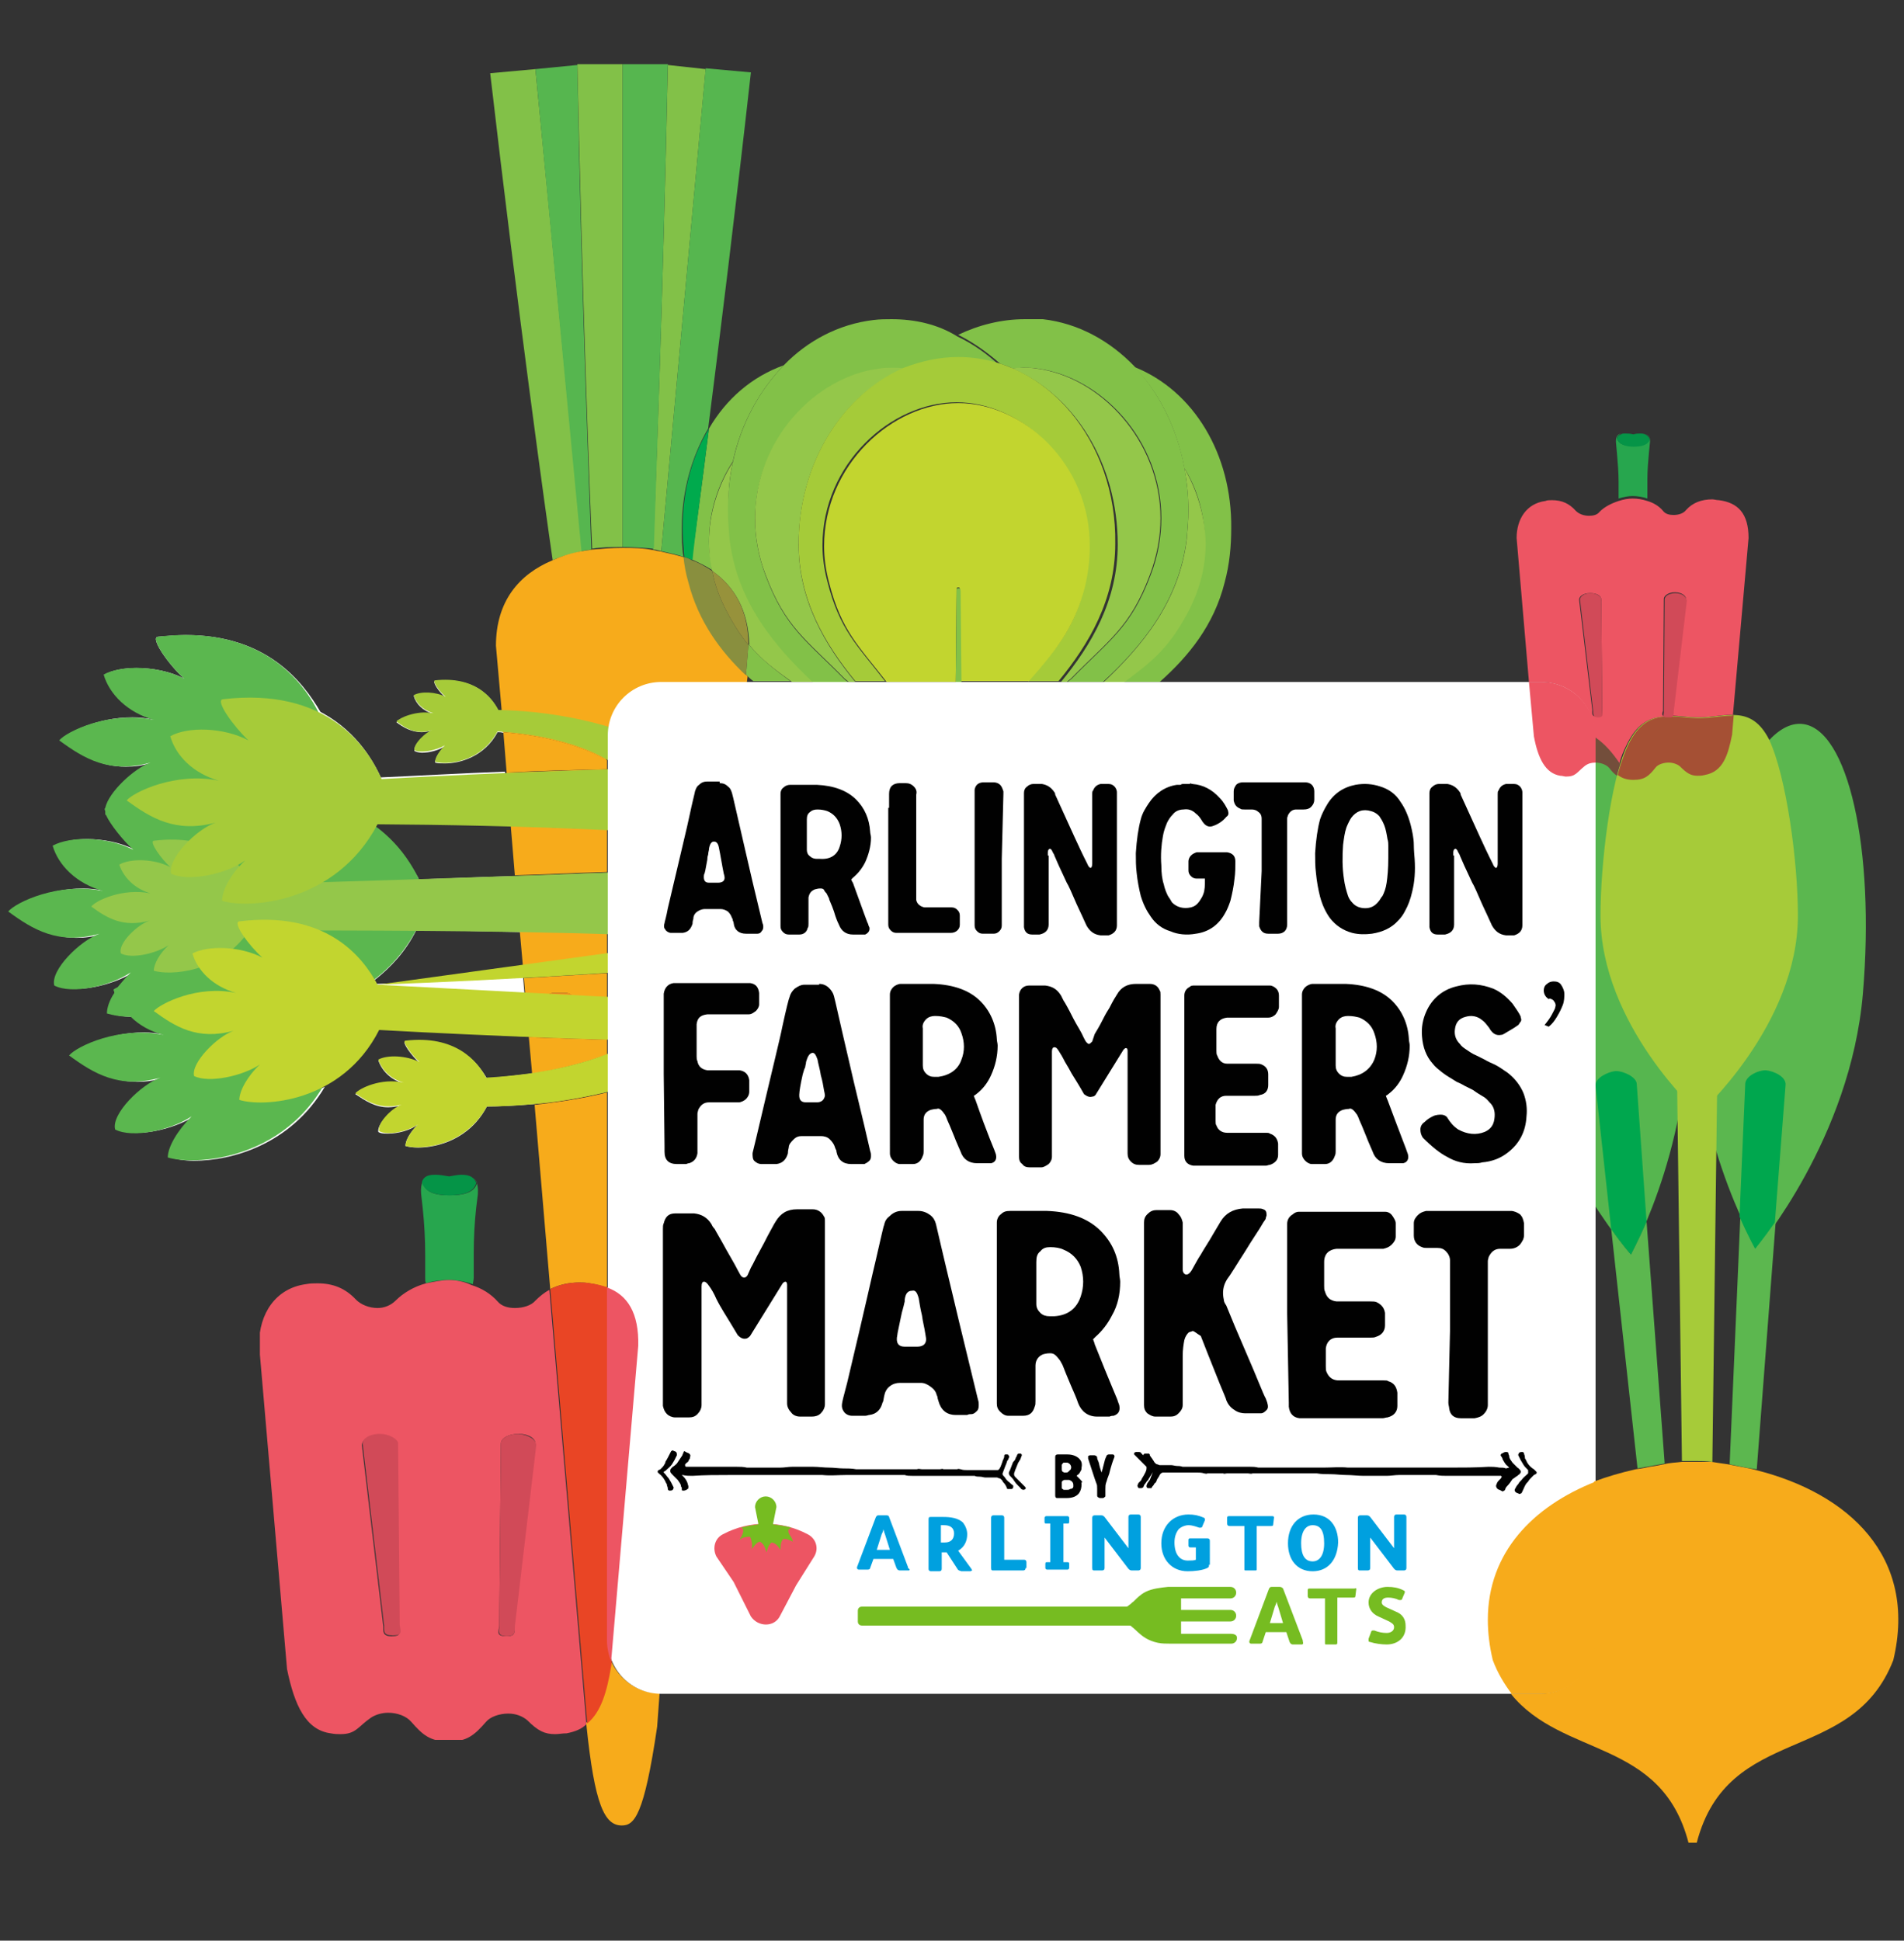 <?xml version="1.0" encoding="UTF-8"?> <svg xmlns="http://www.w3.org/2000/svg" xmlns:xlink="http://www.w3.org/1999/xlink" version="1.1" id="Layer_1" x="0px" y="0px" viewBox="0 0 231.5 235.9" style="enable-background:new 0 0 231.5 235.9;" xml:space="preserve"><rect x="0" y="0" width="231.5" height="235.9" fill="#333333" stroke="none"/> <style type="text/css"> .st0{fill:#56B64F;} .st1{fill:#5BB74F;} .st2{fill:#A6CB39;} .st3{fill:#82C148;} .st4{fill:#94C74A;} .st5{fill:#A5CB39;} .st6{fill:#C2D52F;} .st7{fill:#00AA4D;} .st8{fill:#F7AB1B;} .st9{fill:#898F3E;} .st10{fill:#97923B;} .st11{fill:#FFFFFF;} .st12{fill:#F5931F;} .st13{clip-path:url(#SVGID_00000156567816899309004030000017952721735497912962_);fill:#27A64E;} .st14{clip-path:url(#SVGID_00000156567816899309004030000017952721735497912962_);fill:#059447;} .st15{clip-path:url(#SVGID_00000156567816899309004030000017952721735497912962_);fill:#ED5563;} .st16{clip-path:url(#SVGID_00000156567816899309004030000017952721735497912962_);fill:#E94525;} .st17{clip-path:url(#SVGID_00000156567816899309004030000017952721735497912962_);fill:#D14A58;} .st18{fill:#27A64E;} .st19{fill:#059447;} .st20{fill:#ED5563;} .st21{fill:#734E3B;} .st22{fill:#A55034;} .st23{fill:#D14A58;} .st24{fill:#954934;} .st25{clip-path:url(#SVGID_00000071542483408382713000000013426606405236136633_);fill:#F7AB1B;} .st26{clip-path:url(#SVGID_00000013153686929981306060000012320782390590058937_);fill:#5CB74F;} .st27{clip-path:url(#SVGID_00000013153686929981306060000012320782390590058937_);fill:#00A74E;} .st28{clip-path:url(#SVGID_00000013153686929981306060000012320782390590058937_);fill:#6C8841;} .st29{clip-path:url(#SVGID_00000056404693021669504320000008076509557130637247_);fill:#5CB74F;} .st30{clip-path:url(#SVGID_00000056404693021669504320000008076509557130637247_);fill:#00A74E;} .st31{clip-path:url(#SVGID_00000056404693021669504320000008076509557130637247_);fill:#6C8841;} .st32{fill:#010101;} .st33{fill:#76BC21;} .st34{fill:#00A0DF;} </style> <g> <path class="st0" d="M204.9,119.6c1.9,17.6-6.6,32.9-6.6,32.9s-11.7-13.1-13.7-30.7c-1.9-17.6,1-32.3,6.6-32.9 C196.9,88.3,203,102,204.9,119.6"></path> <path class="st1" d="M226.5,120.8c-1.5,17.6-12.9,31-12.9,31s-8.9-15.2-7.4-32.8c1.5-17.6,7.3-31.5,12.9-31 C224.7,88.5,228,103.2,226.5,120.8"></path> <path class="st2" d="M218.6,111.3c0,13.3-12,24.1-12,24.1s-12-10.8-12-24.1c0-6.3,1.2-16.3,3.2-20.6c2.2-4.8,5.3-3.5,8.8-3.5 c3.3,0,6.3-1.6,8.5,2.7C217.2,94.4,218.6,104.7,218.6,111.3"></path> <path class="st3" d="M137.9,44.6c3.1,3.2,5.2,7.5,6.1,12.3c1.6,2.6,2.5,5.7,2.5,9c0,2.8-0.7,5.7-2.2,8.5c-2.4,4.5-4.6,6.1-7.8,8.5 h4.5c3.5-3.1,6.6-6.9,7.9-12.1c0.6-2.2,0.8-4.4,0.8-6.6C149.8,55.3,145.2,47.5,137.9,44.6"></path> <path class="st4" d="M144,56.9c0.3,1.6,0.5,3.3,0.5,5.1c0,1.2-0.1,2.3-0.2,3.5c-0.9,7.6-5.4,13-10.2,17.5h2.5 c3.2-2.4,5.4-4,7.8-8.5c1.5-2.8,2.2-5.7,2.2-8.5C146.5,62.6,145.5,59.5,144,56.9"></path> <path class="st3" d="M91,78.3L91,78.3L90.7,82c0.3,0.3,0.6,0.6,0.9,0.8h4.5C94.2,81.4,92.6,80.2,91,78.3 M95.3,44.4 c-3.9,1.4-7,4.1-9.1,7.7c-1,8-1.8,13.7-2.1,15.9c0.9,0.4,1.7,0.8,2.5,1.3c-0.2-1.2-0.4-2.3-0.4-3.5c0-3.6,1.1-6.9,2.9-9.7 C90.1,51.5,92.3,47.5,95.3,44.4"></path> <path class="st4" d="M89.1,56.2c-1.8,2.8-2.9,6.2-2.9,9.7c0,1.1,0.1,2.3,0.4,3.5c2.7,1.9,4.4,4.8,4.5,9c1.5,1.8,3.1,3,5.2,4.5H99 c-4.8-4.4-9.3-9.9-10.2-17.5c-0.1-1.2-0.2-2.3-0.2-3.5C88.5,59.9,88.7,58,89.1,56.2"></path> <path class="st3" d="M124.6,38.8c-2.8,0-5.6,0.7-8.1,1.9c1.8,0.9,3.5,2.1,5.1,3.5c0.5,0.2,1,0.3,1.5,0.6c0.4,0,0.9-0.1,1.3-0.1 c0.6,0,1.1,0,1.7,0.1c7.8,1,15.1,8.7,15.1,18.2c0,2.2-0.4,4.6-1.3,6.9c-2.4,6.4-5,7.9-9.6,12.6l-0.5,0.4h4.3 c4.8-4.4,9.3-9.9,10.2-17.5c0.1-1.2,0.2-2.3,0.2-3.5c0-1.7-0.2-3.4-0.5-5.1c-0.9-4.8-3.1-9.1-6.1-12.3c-3-3.1-6.8-5.2-11.1-5.7 C126.1,38.8,125.3,38.8,124.6,38.8"></path> <path class="st4" d="M124.4,44.7c-0.4,0-0.9,0-1.3,0.1c7.5,3.2,12.8,11.5,12.8,21.4c0,6.8-3.2,12.2-6.9,16.7h0.7l0.5-0.4 c4.6-4.7,7.2-6.2,9.6-12.6c0.9-2.4,1.3-4.7,1.3-6.9c0-9.4-7.3-17.2-15.1-18.2C125.5,44.7,124.9,44.7,124.4,44.7"></path> <path class="st3" d="M108.4,38.8c-0.7,0-1.4,0-2.2,0.1c-4.2,0.5-8,2.5-10.9,5.5c-3,3.1-5.2,7.1-6.2,11.8c-0.4,1.9-0.6,3.8-0.6,5.8 c0,1.2,0.1,2.3,0.2,3.5c0.9,7.6,5.4,13,10.2,17.5h4.3l-0.5-0.4c-4.6-4.7-7.2-6.2-9.6-12.6c-0.9-2.4-1.3-4.7-1.3-6.9 c0-9.4,7.3-17.2,15.1-18.2c0.6-0.1,1.1-0.1,1.7-0.1c0.4,0,0.9,0,1.3,0.1c2-0.9,4.3-1.3,6.6-1.3c1.7,0,3.4,0.3,5,0.8 c-1.5-1.4-3.2-2.6-5.1-3.5C114,39.4,111.2,38.8,108.4,38.8"></path> <path class="st4" d="M108.6,44.7c-0.6,0-1.1,0-1.7,0.1c-7.8,1-15.1,8.7-15.1,18.2c0,2.2,0.4,4.6,1.3,6.9c2.4,6.4,5,7.9,9.6,12.6 l0.5,0.4h0.8c-3.7-4.5-6.9-9.9-6.9-16.7c0-9.9,5.3-18.2,12.8-21.4C109.5,44.7,109.1,44.7,108.6,44.7"></path> <path class="st5" d="M116.5,43.4c-2.3,0-4.5,0.5-6.6,1.3c-7.4,3.2-12.8,11.5-12.8,21.4c0,6.8,3.2,12.2,6.9,16.7h3.6 c-3.4-4.4-5.5-6.2-7-12.1c-0.4-1.5-0.6-3-0.6-4.4c0-9.9,8.3-17.4,16.3-17.4c7.9,0,16.1,7.4,16.1,17.6c0,1.6-0.2,3.2-0.6,4.9 c-1.1,4.6-2.9,7-6.8,11.4h3.7c3.7-4.5,6.9-9.9,6.9-16.7C135.8,53.6,127.2,43.4,116.5,43.4"></path> <path class="st6" d="M116.5,49c-8,0-16.3,7.5-16.3,17.4c0,1.4,0.2,2.9,0.6,4.4c1.5,5.9,3.6,7.7,7,12.1h8.4l0.1-10.8 c0-0.1,0-0.2,0-0.3c0-0.2,0-0.4,0.2-0.4c0.2,0,0.2,0.1,0.2,0.3c0,0.1,0,0.2,0,0.3l0.1,10.8h8.3c3.9-4.4,5.6-6.9,6.8-11.4 c0.4-1.7,0.6-3.3,0.6-4.9C132.6,56.4,124.4,49,116.5,49"></path> <path class="st3" d="M116.5,71.5c-0.2,0-0.2,0.1-0.2,0.4c0,0.1,0,0.2,0,0.3l-0.1,10.8h0.7l-0.1-10.8c0-0.1,0-0.2,0-0.3 C116.8,71.6,116.7,71.5,116.5,71.5"></path> <path class="st3" d="M81.2,7.9c-0.6,28.4-1.5,52.4-1.8,58.9c0.3,0,0.7,0.1,1,0.2l5.4-58.6L81.2,7.9"></path> <path class="st0" d="M85.8,8.3L80.4,67c0.9,0.2,1.9,0.4,2.7,0.7c-0.2-1.2-0.2-2.3-0.2-3.5c0-4.5,1.2-8.7,3.2-12.1 c1.4-11,3.3-26.3,5.2-43.3L85.8,8.3"></path> <path class="st7" d="M86.2,52.1c-2.1,3.4-3.2,7.6-3.2,12.1c0,1.1,0.1,2.3,0.2,3.5c0.3,0.1,0.6,0.2,1,0.4 C84.4,65.8,85.2,60.1,86.2,52.1"></path> <path class="st3" d="M65.1,8.4l-5.5,0.5c3.4,29.3,6.8,53.8,7.6,59.2c1.1-0.5,2.3-0.8,3.6-1.1L65.1,8.4"></path> <path class="st0" d="M70.2,7.9l-5.1,0.5L70.7,67c0.4-0.1,0.8-0.1,1.2-0.2C71.7,60.3,70.7,36.3,70.2,7.9"></path> <path class="st3" d="M75.7,7.8h-5.5l0,0c0.6,28.4,1.5,52.4,1.8,58.9c1.2-0.2,2.4-0.2,3.7-0.2l0-1.2V7.8"></path> <path class="st0" d="M81.2,7.8h-5.5l0,57.5l0,1.2h0c1.3,0,2.6,0.1,3.8,0.2C79.7,60.3,80.6,36.3,81.2,7.8L81.2,7.8"></path> <path class="st8" d="M75.7,66.6L75.7,66.6c-1.3,0-2.5,0.1-3.7,0.2c-0.4,0.1-0.8,0.1-1.2,0.2h0c-1.3,0.2-2.5,0.6-3.6,1.1 c-4.1,1.7-6.9,5-6.9,10.4l0.7,7.9c3,0.1,7.7,0.5,13,2.1c0.5-3.1,3.2-5.5,6.5-5.5h10.3l0.1-0.8c-3.1-2.9-5.8-6.5-7-11.3 c-0.3-1-0.5-2.1-0.6-3.1c-0.9-0.3-1.8-0.5-2.7-0.7l0,0c-0.3-0.1-0.7-0.1-1-0.2C78.2,66.6,77,66.6,75.7,66.6"></path> <path class="st9" d="M83.1,67.7c0.1,1,0.3,2.1,0.6,3.1c1.2,4.7,3.9,8.4,7,11.3l0.3-3.6l0-0.1c-0.9-1.1-1.7-2.3-2.6-4 c-0.9-1.7-1.5-3.3-1.8-5c-0.8-0.5-1.6-1-2.5-1.3C83.8,67.9,83.5,67.8,83.1,67.7"></path> <path class="st10" d="M86.6,69.4c0.3,1.7,0.9,3.3,1.8,5c0.9,1.7,1.7,2.9,2.6,4C91,74.2,89.3,71.3,86.6,69.4"></path> <path class="st8" d="M74.3,201.9l-0.1,0.6c-0.5,3-1.2,5.5-2.9,6.9l0,0.3c1,9.7,2.2,12.2,4.3,12.2c1.5,0,2.7-1.1,4.3-12l0.3-4.1h0 C77.7,205.9,75.3,204.2,74.3,201.9 M73.8,132.8c-3.2,0.8-6.2,1.2-8.8,1.5l1.9,22.4c1-0.5,2.2-0.8,3.5-0.8c0.4,0,0.9,0,1.3,0.1 c0.7,0.1,1.4,0.3,2.1,0.5V132.8 M64.3,126.1l0.4,4.4c3.9-0.6,6.9-1.5,9.1-2.3v-1.8C70.6,126.3,67.4,126.2,64.3,126.1 M63.2,113.2 l0.5,5.6c3.3-0.2,6.6-0.4,10.1-0.6v-4.8C70.3,113.4,66.8,113.3,63.2,113.2 M62.1,100.4l0.5,6c3.6-0.1,7.4-0.3,11.2-0.4v-5.2 C69.8,100.7,65.9,100.5,62.1,100.4 M61.2,89l0.4,4.9c3.9-0.2,8-0.3,12.2-0.4v-1.1C72.1,91.4,68.2,89.6,61.2,89"></path> <path class="st11" d="M29.6,113.8c-0.5,0.6-0.9,1.1-1.5,1.5c1.3,0.1,2.6,0.5,3.7,1.1C31.1,115.7,30.2,114.7,29.6,113.8 M38.8,113 c3.5,1.5,5.6,4,6.8,6.1c1.9-1.5,3.7-3.4,5-6C46.5,113.1,42.5,113,38.8,113 M30,104.6c-0.3,0.2-0.7,0.4-1,0.6l0.2,0.2 C29.4,105.1,29.7,104.9,30,104.6 M45.8,100.6c-1.7,3.1-4,5.2-6.4,6.6c3.3-0.1,7.2-0.2,11.5-0.4C49.9,105,48.4,102.6,45.8,100.6 M22.6,77.2c-1.1,0-2.2,0.1-3.4,0.2c-1,0.1,1.3,3.4,3.2,5.1c-1.7-0.9-3.9-1.3-5.8-1.3c-1.6,0-3,0.3-3.9,0.8 c0.7,2.4,2.9,4.6,6.1,5.5c-0.9-0.2-1.9-0.3-2.7-0.3c-4.3,0-8,1.9-8.7,2.8c2.3,1.7,4.7,3.2,7.9,3.2c1,0,2-0.1,3.2-0.5 c-2,0.7-5.1,3.6-5.5,5.5c-0.1,0.1-0.1,0.2,0,0.4c0,0.2,0,0.3,0,0.4l0.1,0.1c0.5,1.1,2,3,3.3,4.2c-1.7-0.9-3.9-1.3-5.8-1.3 c-1.6,0-3,0.3-3.9,0.8c0.7,2.4,2.9,4.6,6.1,5.5c-0.9-0.2-1.9-0.3-2.7-0.3c-4.3,0-8,1.9-8.7,2.8c2.3,1.7,4.7,3.2,7.9,3.2 c1,0,2-0.1,3.2-0.5c-2.3,0.8-6,4.4-5.5,6.3c0.6,0.3,1.4,0.4,2.3,0.4c2.3,0,5.2-0.9,6.9-2c-0.6,0.6-1.1,1.2-1.6,1.8 c-0.2,0.1-0.4,0.2-0.5,0.3c0,0.1,0.1,0.2,0.1,0.4c-0.6,0.9-0.9,1.8-0.9,2.5c0.7,0.2,1.7,0.4,2.9,0.4c1,1,2.4,1.8,4,2.2 c-0.9-0.2-1.9-0.3-2.7-0.3c-4.3,0-8,1.9-8.7,2.8c2.3,1.7,4.7,3.2,7.9,3.2c1,0,2-0.1,3.2-0.5c-2.3,0.8-6,4.4-5.5,6.3 c0.6,0.3,1.4,0.4,2.3,0.4c2.3,0,5.2-0.9,6.9-2c-1.7,1.7-2.9,3.7-2.9,5c0.7,0.2,1.7,0.4,2.9,0.4c4.5,0,11.7-1.9,15.9-9 c-2.7,1.4-5.5,1.9-7.6,1.9c-1.1,0-2-0.1-2.5-0.3c0-1.2,1.1-2.9,2.5-4.3c-1.5,1-4.1,1.8-6,1.8c-0.8,0-1.5-0.1-2-0.4 c-0.4-1.6,2.8-4.8,4.8-5.5c-1,0.3-1.9,0.4-2.8,0.4c-2.8,0-4.9-1.3-6.9-2.8c0.6-0.8,3.8-2.4,7.6-2.4c0.8,0,1.6,0.1,2.4,0.2 c-2-0.6-3.6-1.7-4.5-3.2c-1.3,0.4-2.6,0.6-3.7,0.6c-0.8,0-1.4-0.1-1.8-0.2c0-0.8,0.8-2.1,1.8-3.1c-1.1,0.7-2.9,1.3-4.4,1.3 c-0.6,0-1.1-0.1-1.5-0.3c-0.3-1.2,2.1-3.6,3.5-4c-0.8,0.2-1.5,0.3-2.1,0.3c-2,0-3.5-1-5-2c0.4-0.6,2.8-1.7,5.5-1.7 c0.6,0,1.1,0.1,1.7,0.2c-2-0.5-3.4-1.9-3.8-3.5c0.6-0.3,1.5-0.5,2.5-0.5c1.2,0,2.6,0.3,3.7,0.8c-1.2-1.1-2.7-3.2-2-3.2 c0.8-0.1,1.5-0.1,2.1-0.1c0.8,0,1.6,0.1,2.3,0.2c1-1,2.3-1.9,3.3-2.2c-1.1,0.3-2.2,0.4-3.1,0.4c-3.2,0-5.5-1.5-7.7-3.1 c0.7-0.9,4.3-2.7,8.5-2.7c0.9,0,1.8,0.1,2.7,0.3c-3.1-0.8-5.2-3-5.9-5.4c0.9-0.5,2.3-0.8,3.8-0.8c1.9,0,4,0.4,5.7,1.3 c-1.8-1.7-4.1-4.9-3.1-5c1.2-0.1,2.3-0.2,3.3-0.2c3.3,0,6,0.7,8.2,1.7C36.8,82.8,32.4,77.2,22.6,77.2"></path> <path class="st11" d="M20.8,102c-0.7,0-1.4,0-2.1,0.1c-0.6,0.1,0.9,2.2,2,3.2c-1.1-0.6-2.4-0.8-3.7-0.8c-1,0-1.9,0.2-2.5,0.5 c0.5,1.5,1.8,2.9,3.8,3.5c-0.6-0.1-1.2-0.2-1.7-0.2c-2.7,0-5.1,1.2-5.5,1.7c1.4,1,2.9,2,5,2c0.6,0,1.3-0.1,2.1-0.3 c-1.5,0.5-3.9,2.8-3.5,4c0.4,0.2,0.9,0.3,1.5,0.3c1.4,0,3.3-0.5,4.4-1.3c-1.1,1-1.8,2.3-1.8,3.1c0.4,0.1,1.1,0.2,1.8,0.2 c1,0,2.3-0.2,3.7-0.6c-0.3-0.5-0.6-1.1-0.8-1.6c0.8-0.5,2.1-0.7,3.4-0.7c0.4,0,0.9,0,1.4,0.1c0.5-0.4,1-1,1.5-1.5 c-0.7-1-1-1.8-0.6-1.8c1-0.1,2-0.2,3-0.2c2.7,0,4.9,0.5,6.7,1.3c3.8,0,7.7,0,11.8,0.1c4.1,0,8.4,0.1,12.6,0.2l-0.6-6.8 c-4.1,0.1-8.1,0.3-11.8,0.4c-4.3,0.1-8.3,0.3-11.5,0.4c-3.3,1.9-6.8,2.5-9.3,2.5c-1.2,0-2.2-0.1-2.9-0.3c0-1.1,0.8-2.6,2-4 l-0.2-0.2c-1.7,0.8-3.9,1.4-5.7,1.4c-0.9,0-1.7-0.1-2.2-0.4c-0.3-1,0.7-2.6,2.1-3.9C22.3,102.1,21.6,102,20.8,102"></path> <path class="st8" d="M73.8,106.1c-3.8,0.1-7.5,0.3-11.2,0.4l0.6,6.8c3.6,0.1,7.1,0.1,10.6,0.2V106.1"></path> <path class="st11" d="M30.5,84.8c-1,0-2.1,0.1-3.3,0.2c-1,0.1,1.3,3.3,3.1,5c-1.7-0.9-3.8-1.3-5.7-1.3c-1.5,0-2.9,0.3-3.8,0.8 c0.7,2.4,2.8,4.5,5.9,5.4c-0.9-0.2-1.8-0.3-2.7-0.3c-4.2,0-7.8,1.9-8.5,2.7c2.2,1.6,4.5,3.1,7.7,3.1c1,0,2-0.1,3.1-0.4 c-1,0.3-2.2,1.2-3.3,2.2c-1.3,1.3-2.3,2.9-2.1,3.9c0.6,0.3,1.4,0.4,2.2,0.4c1.8,0,4.1-0.6,5.7-1.4c0.4-0.2,0.7-0.4,1-0.6 c-0.3,0.3-0.5,0.6-0.8,0.8c-1.2,1.4-2,2.9-2,4c0.7,0.2,1.6,0.3,2.9,0.3c2.6,0,6.1-0.6,9.3-2.5c2.4-1.4,4.7-3.5,6.4-6.6 c0.1-0.2,0.2-0.3,0.3-0.5c4.7,0,10.2,0.1,16.1,0.3l-0.6-6.5c-5.4,0.2-10.5,0.5-15.1,0.7c-1.1-2.4-3.3-6-7.8-8.2 C36.5,85.5,33.8,84.8,30.5,84.8"></path> <path class="st8" d="M73.8,93.5c-4.2,0.1-8.3,0.3-12.2,0.4l0.6,6.5c3.7,0.1,7.7,0.2,11.7,0.4V93.5"></path> <path class="st8" d="M67.3,122.7c-0.6,0-1-0.5-1-1c0-0.6,0.5-1,1-1h1.5c0.6,0,1,0.5,1,1c0,0.6-0.5,1-1,1H67.3 M73.8,118.3 c-3.5,0.2-6.8,0.4-10.1,0.6l0.6,7.2c3.1,0.1,6.3,0.2,9.5,0.3V118.3"></path> <path class="st12" d="M68.8,120.7h-1.5c-0.6,0-1,0.5-1,1c0,0.6,0.5,1,1,1h1.5c0.6,0,1-0.5,1-1C69.8,121.1,69.4,120.7,68.8,120.7"></path> <path class="st11" d="M32,111.8c-0.9,0-1.9,0.1-3,0.2c-0.4,0-0.1,0.9,0.6,1.8c0.6,0.9,1.5,1.9,2.2,2.6c-1.1-0.6-2.4-0.9-3.7-1.1 c-0.5-0.1-0.9-0.1-1.4-0.1c-1.4,0-2.6,0.2-3.4,0.7c0.2,0.6,0.4,1.1,0.8,1.6c0.9,1.4,2.5,2.6,4.5,3.2c-0.8-0.2-1.6-0.2-2.4-0.2 c-3.7,0-7,1.7-7.6,2.4c2,1.4,4,2.8,6.9,2.8c0.8,0,1.8-0.1,2.8-0.4c-2,0.7-5.2,3.9-4.8,5.5c0.5,0.3,1.2,0.4,2,0.4c2,0,4.5-0.7,6-1.8 c-1.5,1.4-2.5,3.2-2.5,4.3c0.6,0.2,1.5,0.3,2.5,0.3c2.1,0,4.9-0.5,7.6-1.9c2.6-1.3,5.1-3.5,6.8-7c5.4,0.3,11.6,0.6,18.3,0.9 l-0.6-7.2c-6.6,0.4-12.7,0.6-17.8,0.8c-0.1-0.2-0.2-0.4-0.3-0.6c-1.2-2.1-3.3-4.6-6.8-6.1C36.9,112.3,34.7,111.8,32,111.8"></path> <path class="st11" d="M54.2,82.7c-0.4,0-0.9,0-1.3,0.1c-0.4,0,0.5,1.4,1.3,2c-0.7-0.4-1.5-0.5-2.3-0.5c-0.6,0-1.2,0.1-1.6,0.3 c0.3,1,1.1,1.8,2.4,2.2c-0.4-0.1-0.7-0.1-1.1-0.1c-1.7,0-3.2,0.8-3.4,1.1C49,88.4,50,89,51.3,89c0.4,0,0.8-0.1,1.3-0.2 c-0.9,0.3-2.4,1.8-2.2,2.5c0.2,0.1,0.6,0.2,0.9,0.2c0.9,0,2.1-0.3,2.8-0.8c-0.7,0.7-1.2,1.5-1.2,2c0.3,0.1,0.7,0.1,1.2,0.1 c1.8,0,4.8-0.8,6.4-3.8c0.2,0,0.5,0,0.7,0.1l-0.2-2.7c-0.1,0-0.3,0-0.4,0C59.8,84.8,58,82.7,54.2,82.7"></path> <path class="st8" d="M60.9,86.3l0.2,2.7c7,0.6,11,2.4,12.6,3.4v-3c0-0.4,0-0.7,0.1-1.1C68.7,86.8,64,86.4,60.9,86.3"></path> <path class="st11" d="M51,126.5c-0.5,0-1.1,0-1.7,0.1c-0.5,0,0.7,1.7,1.7,2.6c-0.9-0.5-2-0.7-3-0.7c-0.8,0-1.5,0.1-2,0.4 c0.4,1.2,1.5,2.4,3.1,2.8c-0.5-0.1-0.9-0.1-1.4-0.1c-2.2,0-4.1,1-4.5,1.4c1.2,0.8,2.4,1.6,4,1.6c0.5,0,1-0.1,1.6-0.2 c-1.2,0.4-3,2.3-2.8,3.2c0.3,0.2,0.7,0.2,1.2,0.2c1.2,0,2.7-0.4,3.6-1.1c-0.9,0.9-1.5,1.9-1.5,2.6c0.3,0.1,0.9,0.2,1.5,0.2 c2.4,0,6.3-1,8.4-5c1.5,0,3.5-0.1,5.8-0.3l-0.3-3.7c-1.7,0.2-3.5,0.4-5.5,0.6C58.1,129.2,55.9,126.5,51,126.5"></path> <path class="st8" d="M73.8,128.2c-2.2,0.9-5.2,1.7-9.1,2.3l0.3,3.7c2.6-0.2,5.6-0.7,8.8-1.5V128.2"></path> <path class="st1" d="M19.2,77.4c-1,0.1,1.3,3.4,3.2,5.1c-3.1-1.6-7.6-1.7-9.8-0.5c0.7,2.4,2.9,4.6,6.1,5.5 C13.3,86.4,8.1,88.9,7.2,90c3,2.2,6.1,4.1,11.1,2.7c-2,0.7-5.1,3.6-5.5,5.5c-0.1,0.1-0.1,0.2,0,0.4c0,0.2,0,0.3,0,0.4l0.1,0.1 c0.5,1.1,2,3,3.3,4.2c-3.1-1.6-7.6-1.7-9.8-0.5c0.7,2.4,2.9,4.6,6.1,5.5c-5.4-1.1-10.6,1.4-11.5,2.5c3,2.2,6.1,4.1,11.1,2.7 c-2.3,0.8-6,4.4-5.5,6.3c2.1,1.1,6.8,0.1,9.3-1.6c-0.6,0.6-1.1,1.2-1.6,1.8c-0.2,0.1-0.4,0.2-0.5,0.3c0,0.1,0.1,0.2,0.1,0.4 c-0.6,0.9-0.9,1.8-0.9,2.5c0.7,0.2,1.7,0.4,2.9,0.4c1,1,2.4,1.8,4,2.2c-5.4-1.1-10.6,1.4-11.5,2.5c3,2.2,6.1,4.1,11.1,2.7 c-2.3,0.8-6,4.4-5.5,6.3c2.1,1.1,6.8,0.1,9.3-1.6c-1.7,1.7-2.9,3.7-2.9,5c3.5,1.1,16.4,0.3,20.7-12.7c0,0-0.6-2.7-2.7-5.7 c5-1.1,10.9-4.5,13.6-12.5c0,0-2.6-12.2-16.6-12.6c1.8-1.9,3.4-4.3,4.5-7.6C39.9,89.8,36.8,75.3,19.2,77.4"></path> <path class="st4" d="M30.7,107.5c-1.4-2.6-4.8-6.2-12-5.3c-0.6,0.1,0.9,2.2,2,3.2c-1.9-1-4.8-1.1-6.2-0.3c0.5,1.5,1.8,2.9,3.8,3.5 c-3.4-0.7-6.7,0.9-7.2,1.6c1.9,1.4,3.9,2.6,7.1,1.7c-1.5,0.5-3.9,2.8-3.5,4c1.3,0.7,4.3,0,5.8-1c-1.1,1-1.8,2.3-1.8,3.1 c1.9,0.6,8.1,0.3,11.6-4.9c12.8,0,29.8,0,45.1,0.5c15.5,0.5,48.3,2.8,55.6,3.7c7.3,0.8,14.1,0.9,16.2-6.2 c-0.5-7.2-10.8-9.6-22.1-7.9C113.1,105.1,40.5,107.2,30.7,107.5"></path> <path class="st2" d="M27.1,85c-1,0.1,1.3,3.3,3.1,5c-3-1.6-7.4-1.7-9.5-0.5c0.7,2.4,2.8,4.5,5.9,5.4c-5.2-1.1-10.4,1.4-11.2,2.4 c2.9,2.1,5.9,4,10.8,2.7c-2.3,0.8-5.8,4.3-5.4,6.2c2,1,6.7,0.1,9-1.6c-1.7,1.6-2.8,3.6-2.8,4.9c3.1,1,13.8,0.4,18.9-9.3 c30.9,0.2,95.1,2.3,100.4,19.7c0,0,4.3-23.1-5.7-24.7c-21.2-3.4-67.3-2-94.2-0.5C44.7,90.8,39.8,83.5,27.1,85"></path> <path class="st6" d="M147.1,105.8c-10.8,9.1-71.6,12.8-101.2,13.9"></path> <path class="st6" d="M45.9,119.7c-1.9-3.6-6.4-9-16.8-7.7c-0.9,0.1,1.2,3,2.8,4.4c-2.7-1.4-6.6-1.5-8.5-0.5c0.6,2.1,2.5,4,5.3,4.8 c-4.7-1-9.2,1.3-10,2.2c2.6,1.9,5.3,3.6,9.7,2.4c-2,0.7-5.2,3.9-4.8,5.5c1.8,0.9,5.9,0,8-1.4c-1.5,1.4-2.5,3.2-2.5,4.3 c2.8,0.9,12.5,0.4,17-8.5c26.9,1.5,73.2,2.9,94.4-0.5"></path> <path class="st2" d="M52.9,82.7c-0.4,0,0.5,1.4,1.3,2c-1.2-0.6-3-0.7-3.9-0.2c0.3,1,1.1,1.8,2.4,2.2c-2.1-0.4-4.2,0.6-4.5,1 c1.2,0.9,2.5,1.7,4.5,1c-0.9,0.2-2.5,1.8-2.3,2.5c0.8,0.4,2.7,0,3.7-0.6c-0.7,0.7-1.2,1.5-1.2,2c1.3,0.4,5.5,0.2,7.6-3.7 c10.5,0.7,14.4,4.2,14.4,4.2c0.7,0.4,4.1,1.1,9.7,0c-9.2-5.8-19.1-6.7-24-6.8C59.7,84.6,57.6,82.2,52.9,82.7"></path> <path class="st6" d="M78.7,125.5c0,0-5.3,4.7-19.6,5.5c-1.1-2.1-3.8-5.2-9.8-4.5c-0.5,0,0.7,1.7,1.7,2.6c-1.6-0.8-3.9-0.9-5-0.3 c0.4,1.2,1.5,2.4,3.1,2.8c-2.8-0.6-5.4,0.7-5.9,1.3c1.6,1.1,3.2,2.1,5.9,1.3c-1.2,0.2-3.3,2.3-3,3.3c1.1,0.6,3.5,0,4.7-0.8 c-0.9,0.9-1.5,1.9-1.5,2.6c1.6,0.5,7.2,0.2,9.9-4.8c5.8,0,19.5-1,32.1-9C84,124,79.7,125.1,78.7,125.5"></path> <path class="st11" d="M187.4,205.9H80.4c-3.6,0-6.5-2.9-6.5-6.5V89.4c0-3.6,2.9-6.5,6.5-6.5h107.1c3.6,0,6.5,2.9,6.5,6.5v109.9 C194,202.9,191,205.9,187.4,205.9"></path> <g> <defs> <polyline id="SVGID_1_" points="31.6,211.5 77.7,211.5 77.7,142.8 31.6,142.8 31.6,211.5 "></polyline> </defs> <clipPath id="SVGID_00000127040669228774234190000006456331924738138255_"> <use xlink:href="#SVGID_1_" style="overflow:visible;"></use> </clipPath> <path style="clip-path:url(#SVGID_00000127040669228774234190000006456331924738138255_);fill:#27A64E;" d="M56.2,142.8 L56.2,142.8L56.2,142.8c1,0,1.6,0.4,1.8,1c-0.3,1.2-1.7,1.5-3.3,1.5c-1.7,0-3-0.3-3.3-1.6c0.1-0.4,0.4-0.7,0.8-0.8 c-0.7,0.2-1.1,0.9-1,2.2l0.2,1.8c0.2,1.9,0.3,3.8,0.3,5.7l0,2.7c0,0.3,0,0.5,0.1,0.7c0.9-0.3,1.9-0.4,2.8-0.4c1,0,2,0.2,2.9,0.5 c0-0.2,0.1-0.5,0.1-0.8l0-2.9c0-1.9,0.1-3.8,0.3-5.6l0.2-1.6C58.2,143.7,57.8,142.8,56.2,142.8"></path> <path style="clip-path:url(#SVGID_00000127040669228774234190000006456331924738138255_);fill:#059447;" d="M56.1,142.8 L56.1,142.8c-0.4,0-0.9,0.1-1.5,0.2c-0.6-0.1-1.2-0.2-1.6-0.2c-0.3,0-0.6,0-0.9,0.1c-0.4,0.1-0.7,0.4-0.8,0.8 c0.3,1.2,1.7,1.6,3.3,1.6c1.6,0,3-0.3,3.3-1.5C57.7,143.2,57.2,142.8,56.1,142.8"></path> <path style="clip-path:url(#SVGID_00000127040669228774234190000006456331924738138255_);fill:#ED5563;" d="M47.6,198.9 c-1.1,0-1-0.6-1-1.2l-2.6-22c0-0.7,0.9-1.3,2-1.3l0.1,0c1.1,0,2.1,0.5,2.1,1.2l0.2,22.1C48.6,198.4,48.9,198.9,47.6,198.9 L47.6,198.9 M61.6,198.9L61.6,198.9c-1.3,0-1-0.5-0.9-1.3l0.2-22.1c0-0.7,1-1.2,2.1-1.2l0.1,0c1.2,0,2.1,0.6,2,1.3l-2.6,22 C62.6,198.4,62.7,198.9,61.6,198.9 M54.6,155.6c-0.9,0-1.8,0.2-2.8,0.4c-1.5,0.4-2.8,1.2-3.7,2.1c-0.6,0.6-1.4,0.9-2.2,0.9 c-1,0-2-0.4-2.6-1c-1.3-1.4-2.8-2-4.7-2c-0.4,0-0.9,0-1.4,0.1c-3.7,0.5-5.7,3.6-5.7,7.3v0.1l3.4,39.4c0.9,4.4,2.3,7.4,5.3,7.8 c0.5,0.1,0.9,0.1,1.2,0.1c1.9,0,2.1-0.9,3.7-2c0.6-0.4,1.4-0.6,2.1-0.6c1.1,0,2.2,0.4,2.8,1.1c1.4,1.6,2.3,2.4,4.6,2.4 c2.2,0,3.1-0.8,4.5-2.4c0.5-0.6,1.6-1,2.7-1c0.9,0,1.7,0.3,2.3,0.8c1.3,1.3,2.1,1.7,3.4,1.7c0.4,0,0.9-0.1,1.4-0.1 c1-0.2,1.8-0.5,2.4-1.1l-4.5-52.8c-0.6,0.3-1.2,0.8-1.7,1.3c-0.5,0.6-1.5,0.9-2.5,0.9c-0.8,0-1.6-0.2-2.1-0.8 c-0.8-0.9-1.9-1.6-3.2-2C56.5,155.8,55.5,155.6,54.6,155.6"></path> <path style="clip-path:url(#SVGID_00000127040669228774234190000006456331924738138255_);fill:#E94525;" d="M70.4,155.9 c-1.3,0-2.5,0.3-3.5,0.8l4.5,52.8c1.7-1.4,2.4-3.9,2.9-6.9l0.1-0.6c-0.3-0.8-0.5-1.7-0.5-2.6v-42.9c-0.6-0.2-1.3-0.4-2.1-0.5 C71.3,155.9,70.9,155.9,70.4,155.9"></path> <path style="clip-path:url(#SVGID_00000127040669228774234190000006456331924738138255_);fill:#ED5563;" d="M73.8,156.5v42.9 c0,0.9,0.2,1.8,0.5,2.6l3.3-38.4C77.7,159.6,76.3,157.4,73.8,156.5"></path> <path style="clip-path:url(#SVGID_00000127040669228774234190000006456331924738138255_);fill:#D14A58;" d="M46.2,174.3 L46.2,174.3c-1.3,0-2.2,0.6-2.1,1.3l2.6,22c0,0.7-0.1,1.2,1,1.2l0.1,0c1.2,0,0.9-0.5,0.8-1.3l-0.2-22.1 C48.3,174.9,47.3,174.3,46.2,174.3"></path> <path style="clip-path:url(#SVGID_00000127040669228774234190000006456331924738138255_);fill:#D14A58;" d="M63,174.3 c-1.1,0-2.1,0.5-2.1,1.2l-0.2,22.1c0,0.7-0.3,1.2,0.8,1.3l0.1,0c1.1,0,1-0.6,1-1.2l2.6-22C65.2,175,64.3,174.4,63,174.3L63,174.3"></path> </g> <path class="st18" d="M199.5,52.7L199.5,52.7L199.5,52.7c0.6,0,1,0.2,1.1,0.6c-0.2,0.7-1,0.9-2,0.9c-1,0-1.9-0.2-2-1 c0.1-0.3,0.3-0.4,0.5-0.5c-0.5,0.1-0.7,0.5-0.6,1.3l0.1,1.1c0.1,1.2,0.2,2.3,0.2,3.5l0,1.6c0,0.2,0,0.3,0,0.4 c0.6-0.2,1.2-0.3,1.7-0.3c0.6,0,1.2,0.1,1.8,0.3c0-0.1,0-0.3,0-0.5l0-1.8c0-1.2,0.1-2.3,0.2-3.4l0.1-1 C200.7,53.3,200.5,52.7,199.5,52.7"></path> <path class="st19" d="M199.5,52.7L199.5,52.7c-0.3,0-0.6,0-0.9,0.1c-0.4-0.1-0.7-0.1-1-0.1c-0.2,0-0.4,0-0.5,0.1 c-0.3,0.1-0.4,0.2-0.5,0.5c0.2,0.7,1,1,2,1c1,0,1.8-0.2,2-0.9C200.4,53,200.1,52.7,199.5,52.7"></path> <path class="st20" d="M194.2,87.1c-0.7,0-0.6-0.3-0.6-0.8L192,72.9c0-0.4,0.5-0.8,1.3-0.8l0.1,0c0.7,0,1.3,0.3,1.3,0.8l0.1,13.6 C194.8,86.8,195,87.1,194.2,87.1L194.2,87.1 M198.5,60.6c-0.5,0-1.1,0.1-1.7,0.3c-0.9,0.3-1.7,0.7-2.3,1.3 c-0.3,0.4-0.8,0.5-1.3,0.5c-0.6,0-1.2-0.2-1.6-0.6c-0.8-0.9-1.7-1.3-2.9-1.3c-0.3,0-0.6,0-0.8,0.1c-2.3,0.3-3.5,2.2-3.5,4.5 l1.5,17.5h1.5c3.6,0,6.5,2.9,6.5,6.5v0.2c1,0.7,2,1.8,3,3.2c0.2-0.8,0.5-1.5,0.8-2.1c1.3-2.8,2.9-3.5,4.7-3.6 c-0.4-0.1-0.3-0.4-0.2-0.7l0.1-13.6c0-0.4,0.6-0.8,1.3-0.8l0.1,0c0.7,0,1.3,0.4,1.3,0.8l-1.6,13.5c0,0.3,0,0.6-0.3,0.7 c1.1,0,2.2,0.2,3.4,0.2c1.4,0,2.8-0.3,4-0.3l0.2,0l1.9-21.5c0-3-1.3-4.3-3.6-4.6c-0.3,0-0.6-0.1-0.8-0.1c-1.3,0-2.4,0.4-3.2,1.3 c-0.3,0.4-0.9,0.6-1.5,0.6c-0.5,0-1-0.1-1.3-0.5c-0.5-0.6-1.2-1-1.9-1.2C199.7,60.7,199.1,60.6,198.5,60.6"></path> <path class="st21" d="M194,89.7v3l0,0c0.7,0,1.4,0.3,1.7,0.7c0.3,0.4,0.6,0.7,0.9,0.9c0.1-0.5,0.3-1,0.4-1.4 C196,91.4,195,90.3,194,89.7"></path> <path class="st22" d="M210.6,87c-1.3,0-2.6,0.3-4,0.3c-1.2,0-2.3-0.2-3.4-0.2c-0.1,0-0.2,0-0.3,0l0,0c-0.1,0-0.2,0-0.3,0 c-1.8,0.1-3.4,0.8-4.7,3.6c-0.3,0.6-0.5,1.3-0.8,2.1c-0.1,0.4-0.3,0.9-0.4,1.4c0.5,0.4,1.1,0.6,1.9,0.6c1.4,0,1.9-0.5,2.7-1.5 c0.3-0.4,1-0.6,1.6-0.6c0.5,0,1.1,0.2,1.4,0.5c0.8,0.8,1.3,1.1,2.1,1.1c0.3,0,0.5,0,0.9-0.1c2.2-0.4,2.8-2.4,3.3-4.9l0.2-2.4 L210.6,87"></path> <path class="st20" d="M187.4,82.9h-1.5l0.6,6.6c0.5,2.7,1.4,4.5,3.2,4.8c0.3,0,0.5,0.1,0.7,0.1c1.2,0,1.3-0.5,2.3-1.3 c0.4-0.3,0.8-0.4,1.3-0.4v-3v-0.2C194,85.8,191,82.9,187.4,82.9"></path> <path class="st23" d="M193.4,72.1L193.4,72.1c-0.8,0-1.3,0.4-1.3,0.8l1.6,13.5c0,0.4,0,0.8,0.6,0.8l0,0c0.7,0,0.5-0.3,0.5-0.8 l-0.1-13.6C194.6,72.4,194,72.1,193.4,72.1"></path> <path class="st23" d="M203.7,72.1c-0.7,0-1.3,0.3-1.3,0.8l-0.1,13.6c0,0.4-0.2,0.6,0.2,0.7c0.2,0,0.4,0,0.6,0l0.1,0 c0.3-0.1,0.3-0.4,0.3-0.7l1.6-13.5C205,72.5,204.5,72.1,203.7,72.1L203.7,72.1"></path> <path class="st24" d="M203,87.1c-0.2,0-0.4,0-0.6,0c0.1,0,0.2,0,0.3,0l0,0c0.1,0,0.3,0,0.3,0L203,87.1"></path> <g> <defs> <polyline id="SVGID_00000101064156315762038570000014801000419607029386_" points="180.9,224 231,224 231,177.7 180.9,177.7 180.9,224 "></polyline> </defs> <clipPath id="SVGID_00000075120800017048493540000015688300341129393545_"> <use xlink:href="#SVGID_00000101064156315762038570000014801000419607029386_" style="overflow:visible;"></use> </clipPath> <path style="clip-path:url(#SVGID_00000075120800017048493540000015688300341129393545_);fill:#F7AB1B;" d="M204.5,177.7 L204.5,177.7c-0.7,0.1-1.5,0.1-2.2,0.3l0,0c-0.1,0-0.9,0.2-1.7,0.3c-0.8,0.2-1.7,0.3-1.7,0.3l0,0v0h0c-1.8,0.4-3.5,0.9-5.1,1.5 v19.3c0,3.6-2.9,6.5-6.5,6.5h-3.6c6.3,7.8,18.3,5.4,21.6,18.1h1c3.8-14.6,18.9-9.3,23.9-22.2c3-12.6-5.5-20.3-16.7-23.1l0,0 c0,0-0.3-0.1-0.8-0.2l-2.6-0.5c-0.7-0.1-1.4-0.2-2-0.3L204.5,177.7"></path> <path style="clip-path:url(#SVGID_00000075120800017048493540000015688300341129393545_);fill:#F7AB1B;" d="M194,180.1 c-7.6,3-13.1,8.6-13.1,16.8v0c0,1.6,0.2,3.2,0.6,4.9c0.6,1.6,1.4,2.9,2.3,4.1h3.6c3.6,0,6.5-2.9,6.5-6.5V180.1"></path> </g> <g> <defs> <polyline id="SVGID_00000107554218907632422060000013495456149951104131_" points="210.3,178.7 217.2,178.7 217.2,130.1 210.3,130.1 210.3,178.7 "></polyline> </defs> <clipPath id="SVGID_00000054959377986019801830000018157696846881468040_"> <use xlink:href="#SVGID_00000107554218907632422060000013495456149951104131_" style="overflow:visible;"></use> </clipPath> <path style="clip-path:url(#SVGID_00000054959377986019801830000018157696846881468040_);fill:#5CB74F;" d="M211.6,147.9 l-1.3,30.1c0.6,0.1,1.8,0.4,2.6,0.5l0.7,0.1l2.3-30.1c-1.4,2.1-2.4,3.2-2.4,3.2S212.7,150.4,211.6,147.9"></path> <path style="clip-path:url(#SVGID_00000054959377986019801830000018157696846881468040_);fill:#00A74E;" d="M214.7,130.1 L214.7,130.1c-1,0-2.4,0.7-2.5,1.6l-0.7,16.2c1.1,2.5,1.9,3.9,1.9,3.9s1-1.2,2.4-3.2l1.3-16.7l0,0v0 C217.2,130.9,215.7,130.2,214.7,130.1L214.7,130.1"></path> <path style="clip-path:url(#SVGID_00000054959377986019801830000018157696846881468040_);fill:#6C8841;" d="M212.9,178.6 c0.4,0.1,0.7,0.2,0.8,0.2l0,0L212.9,178.6"></path> </g> <g> <defs> <polyline id="SVGID_00000052064070206288546470000009886968353865720459_" points="194,178.5 202.4,178.5 202.4,130.2 194,130.2 194,178.5 "></polyline> </defs> <clipPath id="SVGID_00000103240740196984640090000005600673094902824621_"> <use xlink:href="#SVGID_00000052064070206288546470000009886968353865720459_" style="overflow:visible;"></use> </clipPath> <path style="clip-path:url(#SVGID_00000103240740196984640090000005600673094902824621_);fill:#5CB74F;" d="M200.2,148.5 c-1.1,2.5-1.9,4-1.9,4s-1-1.1-2.4-3.1l3.2,29.1l3.3-0.6l0,0v0L200.2,148.5"></path> <path style="clip-path:url(#SVGID_00000103240740196984640090000005600673094902824621_);fill:#00A74E;" d="M196.5,130.2 L196.5,130.2l-0.1,0c-0.9,0.1-2.4,0.8-2.4,1.7v0l0,0.1l1.9,17.4c1.4,2,2.4,3.1,2.4,3.1s0.8-1.5,1.9-4l-1.2-16.8 C198.9,130.9,197.4,130.2,196.5,130.2"></path> <polyline style="clip-path:url(#SVGID_00000103240740196984640090000005600673094902824621_);fill:#5CB74F;" points="194,131.9 194,132 194,131.9 "></polyline> <path style="clip-path:url(#SVGID_00000103240740196984640090000005600673094902824621_);fill:#6C8841;" d="M202.4,177.9l-3.3,0.6 v0l0,0c0,0,0.8-0.2,1.7-0.3C201.5,178.1,202.3,177.9,202.4,177.9"></path> </g> <path class="st2" d="M206.4,113.3c-1,0-2.7,0.8-2.7,1.8l0.8,62.5c0.1,0,1,0,1.7,0c0.7,0,1.2,0,2,0.1l0.8-62.6 C209,114.1,207.4,113.3,206.4,113.3"></path> <path class="st32" d="M131.5,180.4c0,0.5-0.1,0.8-0.3,1.1c-0.3,0.4-0.8,0.6-1.5,0.6c-0.2,0-0.3,0-0.4,0c-0.3,0-0.5,0-0.7,0l-0.1,0 c-0.1,0-0.2-0.1-0.2-0.3l0-0.1v-0.5c0-0.9,0-2.2,0-4v-0.1c0-0.2,0.1-0.3,0.3-0.3l0.1,0h0.3h0.3c0.1,0,0.3,0,0.5,0 c0.6,0,1.1,0.2,1.4,0.5c0.3,0.3,0.4,0.6,0.3,1.1l0,0c0,0.1,0,0.3-0.1,0.4c-0.1,0.2-0.2,0.4-0.4,0.5l-0.1,0.1l0.1,0.1l0.1,0.1 l0.1,0.1c0.2,0.2,0.3,0.3,0.4,0.5C131.4,180.2,131.5,180.3,131.5,180.4L131.5,180.4z M129.1,178.6c0,0.1,0,0.2,0.1,0.3l0.2,0.1h0.1 l0.1,0c0.1,0,0.2,0,0.3-0.1c0.1-0.1,0.2-0.2,0.3-0.3c0-0.1,0.1-0.3,0-0.4c0-0.1-0.1-0.2-0.2-0.3l-0.2-0.1c-0.1,0-0.2,0-0.4,0 l-0.1,0c-0.1,0.1-0.2,0.2-0.2,0.3v0.3V178.6z M130.5,180.7l0-0.2c0-0.3-0.2-0.5-0.5-0.6c-0.1,0-0.3,0-0.6,0l-0.2,0.1 c-0.1,0.1-0.1,0.1-0.1,0.2v0.3v0.3c0,0.1,0,0.2,0.1,0.2c0.1,0.1,0.1,0.1,0.2,0.1c0.1,0,0.2,0,0.3,0c0.2,0,0.3,0,0.4-0.1 C130.3,181,130.5,180.9,130.5,180.7"></path> <path class="st32" d="M133.9,179.1c0,0,0-0.1,0.1-0.3c0-0.1,0.1-0.3,0.1-0.4c0.2-0.8,0.3-1.2,0.4-1.3c0-0.2,0.2-0.3,0.3-0.3l0.1,0 h0.4l0,0c0.1,0,0.2,0.1,0.2,0.2l0,0.1c-0.2,0.5-0.4,1.1-0.6,1.9c0,0.1-0.1,0.3-0.2,0.6c-0.1,0.2-0.1,0.4-0.2,0.6 c-0.1,0.3-0.1,0.5-0.1,0.8v0.7l0,0.2c-0.1,0.1-0.2,0.2-0.3,0.2l-0.2,0h-0.2l-0.2-0.1c-0.1-0.1-0.1-0.1-0.1-0.2l0-0.1V181 c0-0.3,0-0.5-0.1-0.7c-0.2-0.5-0.5-1.5-1-3l0-0.1l0-0.2l0.2-0.1h0.2h0.3c0.2,0,0.4,0.1,0.4,0.3c0,0.2,0.1,0.3,0.2,0.6 c0.1,0.5,0.2,0.8,0.3,1.1c0,0,0,0.1,0.1,0.3L133.9,179.1L133.9,179.1"></path> <path class="st32" d="M138.3,176.5L138.3,176.5c0.3,0,0.4,0,0.5,0.2c0.1,0.1,0.2,0.2,0.3,0.3c0.2,0.2,0.4,0.3,0.5,0.6 c0.2,0.2,0.4,0.4,0.6,0.6c0.1,0.1,0.2,0.3,0.1,0.5l-0.1,0.2c-0.1,0.2-0.2,0.3-0.3,0.5c-0.1,0.1-0.1,0.2-0.2,0.3l-0.1,0.2l-0.1,0.1 c-0.1,0.1-0.2,0.3-0.3,0.4c-0.1,0.1-0.1,0.2-0.2,0.4l-0.2,0.1h-0.3c-0.1,0-0.2-0.2-0.2-0.3c0-0.1,0.1-0.2,0.1-0.3l0.2-0.2 c0.1-0.1,0.2-0.2,0.2-0.3c0.1-0.2,0.2-0.3,0.3-0.5c0.1-0.2,0.3-0.5,0.3-0.8l0-0.2l-0.2-0.2c-0.2-0.2-0.4-0.4-0.6-0.6 c-0.2-0.2-0.4-0.4-0.6-0.6l-0.1-0.1l0-0.2l0.2-0.1h0.1H138.3z M183.5,178.4l-0.2-0.2c-0.3-0.2-0.4-0.5-0.6-0.8 c0-0.1-0.1-0.3-0.2-0.4c-0.1-0.1,0-0.3,0.1-0.3c0.2-0.1,0.3-0.2,0.5-0.2c0.1,0,0.2,0,0.3,0.1l0,0.1c0,0.1,0.1,0.2,0.1,0.3 c0,0.3,0.2,0.5,0.4,0.8c0.2,0.2,0.4,0.4,0.6,0.6c0.2,0.1,0.3,0.3,0.4,0.4l0,0.2c-0.1,0.1-0.1,0.2-0.3,0.3l-0.1,0.1 c-0.2,0.1-0.4,0.3-0.6,0.4c-0.2,0.3-0.4,0.6-0.7,0.9c-0.1,0.1-0.2,0.3-0.2,0.4l-0.1,0.1l-0.2,0.1l-0.2-0.1 c-0.1-0.1-0.3-0.1-0.4-0.2c-0.1-0.1-0.2-0.2-0.2-0.4c0-0.1,0.1-0.2,0.1-0.3c0.1-0.2,0.2-0.3,0.3-0.4l0.2-0.2l0.1-0.2l-0.1-0.1 c-0.5,0-0.9,0-1.4,0c-0.1,0-0.3,0-0.4,0c-0.3,0-0.6,0-0.9,0h-2.1c-0.6,0-1.2,0-1.8,0c-0.4,0-0.8,0-1.3-0.1c-0.4,0-0.8,0-1.2,0 c-0.4,0-0.7,0-1.1,0c-0.3,0-0.6,0-1,0c-0.4,0-0.8,0-1.2,0c-0.5,0-1,0.1-1.5,0.1c-0.9,0-1.8,0-2.8,0c-0.7,0-1.4-0.1-2.1-0.1 c-0.6,0-1.3-0.1-1.9-0.1c-0.6,0-1.1,0-1.7-0.1h-1.9c-0.6,0-1.2,0-1.9,0h-0.2c-0.2,0-0.4,0-0.7,0c-0.1,0-0.3,0-0.4,0l-0.1,0 c-0.2,0-0.5,0-0.7,0h-0.1c-0.2,0-0.4,0-0.5,0c-0.2,0-0.4,0-0.5,0h-0.5c-0.1,0-0.2,0-0.3,0h0c-0.2,0.1-0.4,0-0.6,0 c-0.2,0-0.4,0-0.6,0c-0.2,0-0.3,0-0.5,0c-0.2,0-0.4,0-0.6,0l-0.1,0c-0.2,0-0.4,0-0.6,0h-0.1c-0.2,0-0.3,0.1-0.5,0 c-0.2,0-0.3,0-0.5,0c-0.2,0-0.4,0-0.6,0l-0.2,0c-0.2,0-0.3,0-0.5,0h-0.1c-0.1,0.1-0.3,0-0.4,0c-0.3-0.1-0.6-0.1-0.9-0.1 c-0.1,0-0.2,0-0.3,0h-0.1h-1c-0.3,0-0.5,0-0.8,0h-0.2c-0.1,0-0.2,0-0.3,0l-0.2,0c-0.1,0-0.2,0-0.3,0l-0.1,0c-0.1,0-0.3,0-0.4,0 c-0.1,0-0.2,0-0.4,0c-0.1,0-0.3,0.1-0.4,0.3l-0.1,0.2c-0.1,0.1-0.1,0.2-0.2,0.3c-0.1,0.2-0.1,0.4-0.3,0.5c-0.1,0.1-0.1,0.2-0.2,0.3 l-0.1,0.1c0,0.1-0.1,0.1-0.1,0.2l-0.1,0l-0.3,0c-0.1,0-0.2-0.1-0.2-0.2v-0.1c0-0.1,0.1-0.2,0.1-0.3c0.1-0.1,0.2-0.3,0.3-0.4 c0.1-0.2,0.1-0.3,0.2-0.5c0.1-0.3,0.2-0.5,0.3-0.8l0-0.1c-0.1-0.1-0.1-0.2-0.2-0.3c-0.1-0.1-0.3-0.3-0.3-0.4l-0.2-0.2 c-0.2-0.1-0.4-0.3-0.5-0.4l-0.1-0.1l0-0.1c0-0.2,0.1-0.3,0.2-0.3c0.2,0,0.3,0,0.5,0l0.1,0.1l0,0.1c0.1,0.2,0.3,0.4,0.4,0.6 c0.1,0.1,0.1,0.2,0.2,0.3c0.1,0.1,0.2,0.2,0.3,0.2c0.1,0,0.2,0.1,0.3,0.1c0.1,0,0.2,0,0.3,0c0.2,0,0.4,0,0.6,0c0.2,0,0.4,0,0.5,0 c0.2,0,0.5,0.1,0.7,0.1c0.2,0,0.4,0,0.7,0.1h0.3c0.2,0,0.4,0,0.7,0h0.6h1.6c0.1,0,0.2,0,0.3,0h0.1c0.5,0,1.1,0,1.6,0l0.1,0 c0.3,0,0.6,0,1,0h0.1c0.3,0,0.6,0,0.9,0c0.3,0,0.6,0,0.9,0c0.3,0,0.6,0,1,0.1c0.6,0,1.3,0,2,0h0.4c0.3,0,0.5,0,0.8,0 c0.3,0,0.6,0,1,0h1.1c0.3,0,0.6,0,0.9,0c0.3,0,0.5,0,0.8,0c0.2,0,0.4,0,0.6,0h0.3c1,0,2-0.1,3,0c0.9,0,1.8,0,2.8,0 c0.6,0,1.1,0,1.6,0h5.4h2.5c1.6,0,3.2,0,4.8-0.1c0.4,0,0.8,0,1.3,0.1c0.3,0,0.6,0,0.8,0.1L183.5,178.4L183.5,178.4 M185.8,178.8 L185.8,178.8l0-0.1l-0.1-0.1c-0.2-0.2-0.4-0.4-0.5-0.6c-0.1-0.2-0.2-0.3-0.3-0.5c-0.1-0.2-0.2-0.4-0.3-0.6l0-0.1l0.1-0.2 c0.1-0.1,0.3-0.1,0.4-0.1c0.1,0,0.2,0.1,0.2,0.2c0,0.1,0.1,0.2,0.1,0.4c0,0.1,0,0.2,0.1,0.3c0.2,0.5,0.5,0.9,1,1.2l0.2,0.2l0.1,0.1 c0.1,0.1,0,0.3-0.1,0.3l-0.2,0.1l-0.2,0.2c-0.2,0.2-0.4,0.4-0.5,0.6l-0.1,0.1c-0.3,0.3-0.4,0.7-0.6,1.1l-0.1,0.2l-0.2,0.1h-0.1 c-0.1-0.1-0.3-0.1-0.4-0.2c-0.1-0.1-0.2-0.2-0.1-0.4c0.1-0.2,0.2-0.4,0.4-0.6c0.1-0.2,0.2-0.3,0.4-0.5c0.2-0.3,0.5-0.5,0.8-0.8 L185.8,178.8"></path> <path class="st32" d="M124.6,181.1L124.6,181.1c-0.2,0-0.4,0-0.5-0.2c-0.1-0.1-0.2-0.2-0.3-0.3c-0.2-0.2-0.3-0.3-0.5-0.6 c-0.1-0.2-0.3-0.4-0.5-0.6c-0.1-0.1-0.2-0.3-0.1-0.5l0.1-0.2c0.1-0.2,0.1-0.3,0.2-0.5c0-0.1,0.1-0.2,0.1-0.3l0.1-0.2l0.1-0.1 c0.1-0.1,0.2-0.3,0.2-0.4c0.1-0.1,0.1-0.2,0.2-0.4l0.1-0.1h0.3c0.1,0,0.2,0.2,0.1,0.3c0,0.1-0.1,0.2-0.1,0.3l-0.1,0.2 c-0.1,0.1-0.1,0.2-0.2,0.3c-0.1,0.2-0.1,0.3-0.2,0.5c-0.1,0.2-0.2,0.5-0.3,0.8l0,0.2l0.1,0.2c0.2,0.2,0.4,0.4,0.6,0.6 c0.2,0.2,0.4,0.4,0.6,0.6l0.1,0.1l0,0.2l-0.2,0.1h0H124.6z M82.9,179.3l0.2,0.2c0.2,0.2,0.4,0.5,0.5,0.8c0,0.1,0.1,0.3,0.1,0.4 c0,0.1,0,0.3-0.1,0.3c-0.1,0.1-0.3,0.2-0.5,0.2c-0.1,0-0.2,0-0.2-0.1l0-0.1c0-0.1,0-0.2-0.1-0.3c0-0.3-0.2-0.5-0.4-0.8 c-0.2-0.2-0.4-0.4-0.6-0.6c-0.1-0.1-0.3-0.3-0.3-0.4l0-0.2c0-0.1,0.1-0.2,0.2-0.3l0.1-0.1c0.2-0.1,0.4-0.3,0.5-0.4 c0.2-0.3,0.4-0.6,0.6-0.9c0.1-0.1,0.1-0.3,0.2-0.4l0-0.1l0.1-0.1l0.2,0.1c0.1,0.1,0.3,0.1,0.4,0.2c0.1,0.1,0.2,0.2,0.1,0.4 c0,0.1,0,0.2-0.1,0.3c-0.1,0.2-0.1,0.3-0.3,0.4l-0.2,0.2l0,0.2l0.1,0.1c0.4,0,0.8,0,1.3,0c0.1,0,0.2,0,0.4,0c0.3,0,0.5,0,0.8,0h2 c0.6,0,1.1,0,1.7,0c0.4,0,0.8,0,1.2,0.1c0.4,0,0.7,0,1.1,0c0.3,0,0.7,0,1,0c0.3,0,0.6,0,0.9,0c0.4,0,0.8,0,1.1,0 c0.5,0,0.9-0.1,1.4-0.1c0.8,0,1.7,0,2.6,0c0.6,0,1.3,0.1,1.9,0.1c0.6,0,1.2,0.1,1.7,0.1c0.5,0,1.1,0,1.6,0.1h1.8c0.6,0,1.1,0,1.7,0 h0.2c0.2,0,0.4,0,0.6,0c0.1,0,0.3,0,0.4,0l0.1,0c0.2,0,0.4,0,0.7,0h0.1c0.2,0,0.3,0,0.5,0c0.2,0,0.3,0,0.5,0h0.5c0.1,0,0.2,0,0.3,0 h0c0.2-0.1,0.4,0,0.6,0c0.2,0,0.4,0,0.5,0c0.1,0,0.3,0,0.4,0c0.2,0,0.4,0,0.6,0l0.1,0c0.2,0,0.3,0,0.5,0h0.1c0.1,0,0.3-0.1,0.4,0 c0.1,0,0.3,0,0.4,0c0.2,0,0.4,0,0.6,0l0.2,0c0.1,0,0.3,0,0.4,0h0.1c0.1-0.1,0.3,0,0.4,0c0.3,0.1,0.5,0.1,0.8,0.1c0.1,0,0.2,0,0.3,0 h0.1h0.9c0.2,0,0.5,0,0.7,0h0.2c0.1,0,0.2,0,0.3,0l0.2,0c0.1,0,0.2,0,0.3,0l0.1,0c0.1,0,0.2,0,0.3,0c0.1,0,0.2,0,0.3,0 c0.1,0,0.2-0.1,0.3-0.3l0.1-0.2c0-0.1,0.1-0.2,0.1-0.3c0.1-0.2,0.1-0.4,0.2-0.5c0-0.1,0.1-0.2,0.1-0.3l0-0.1c0-0.1,0-0.1,0.1-0.2 l0.1,0l0.2,0c0.1,0,0.1,0.1,0.2,0.2v0.1c0,0.1-0.1,0.2-0.1,0.3c-0.1,0.1-0.2,0.3-0.2,0.4c-0.1,0.2-0.1,0.3-0.2,0.5 c-0.1,0.3-0.2,0.5-0.3,0.8l0,0.1c0,0.1,0.1,0.2,0.2,0.3c0.1,0.1,0.2,0.3,0.3,0.4l0.2,0.2c0.2,0.1,0.3,0.3,0.5,0.4l0.1,0.1l0,0.1 c0,0.2-0.1,0.3-0.2,0.3c-0.2,0-0.3,0-0.5,0l-0.1-0.1l0-0.1c-0.1-0.2-0.2-0.4-0.4-0.6c-0.1-0.1-0.1-0.2-0.2-0.3 c-0.1-0.1-0.2-0.2-0.3-0.2c-0.1,0-0.2-0.1-0.3-0.1c-0.1,0-0.2,0-0.3,0c-0.2,0-0.4,0-0.6,0c-0.2,0-0.3,0-0.5,0 c-0.2,0-0.4-0.1-0.7-0.1c-0.2,0-0.4,0-0.6-0.1h-0.3c-0.2,0-0.4,0-0.6,0h-0.6h-1.5c-0.1,0-0.2,0-0.3,0h-0.1c-0.5,0-1,0-1.5,0l-0.1,0 c-0.3,0-0.6,0-0.9,0h-0.1c-0.3,0-0.5,0-0.8,0c-0.3,0-0.5,0-0.8,0c-0.3,0-0.6,0-0.9-0.1c-0.6,0-1.2,0-1.8,0h-0.4c-0.2,0-0.5,0-0.7,0 c-0.3,0-0.6,0-0.9,0h-1.1c-0.3,0-0.5,0-0.8,0c-0.2,0-0.5,0-0.7,0c-0.2,0-0.4,0-0.6,0h-0.2c-0.9,0-1.8,0.1-2.8,0c-0.8,0-1.7,0-2.6,0 c-0.5,0-1,0-1.5,0h-5h-2.3c-1.5,0-2.9,0-4.4,0.1c-0.4,0-0.8,0-1.2-0.1c-0.2,0-0.5,0-0.8-0.1L82.9,179.3L82.9,179.3 M80.7,178.9 L80.7,178.9l0,0.1l0.1,0.1c0.2,0.2,0.3,0.4,0.5,0.6c0.1,0.2,0.2,0.3,0.3,0.5c0.1,0.2,0.2,0.4,0.3,0.6l0,0.1l-0.1,0.2 c-0.1,0.1-0.3,0.1-0.4,0.1c-0.1,0-0.2-0.1-0.2-0.2c0-0.1,0-0.2-0.1-0.4c0-0.1,0-0.2-0.1-0.3c-0.2-0.5-0.5-0.9-0.9-1.2l-0.2-0.2 L80,179c-0.1-0.1,0-0.3,0.1-0.3l0.2-0.1l0.2-0.2c0.2-0.2,0.3-0.4,0.4-0.6l0-0.1c0.2-0.3,0.4-0.7,0.6-1.1l0.1-0.2l0.2-0.1h0 c0.1,0.1,0.3,0.1,0.4,0.2c0.1,0.1,0.1,0.2,0.1,0.4c-0.1,0.2-0.2,0.4-0.3,0.6c-0.1,0.2-0.2,0.3-0.3,0.5c-0.2,0.3-0.5,0.5-0.8,0.8 L80.7,178.9"></path> <path class="st32" d="M87.5,95.2c0.4,0,0.7,0.1,1,0.4c0.3,0.2,0.4,0.5,0.5,0.8c0.1,0.3,0.6,2.6,1.6,6.9c0.5,2.2,1.2,5.2,2.1,8.9 c0.1,0.2,0.1,0.4,0.1,0.4c0,0.2,0,0.4-0.2,0.6c-0.1,0.2-0.3,0.3-0.5,0.3c-0.1,0-0.2,0-0.4,0h-1c-0.8,0-1.4-0.4-1.5-1.3 c0-0.1,0-0.1-0.1-0.3c0-0.1,0-0.2-0.1-0.3c-0.1-0.3-0.2-0.5-0.5-0.8c-0.3-0.2-0.6-0.3-0.9-0.3c-0.7,0-1.3,0-1.9,0 c-0.3,0-0.6,0.1-0.9,0.3c-0.3,0.2-0.5,0.5-0.5,0.9c-0.1,0.3-0.1,0.5-0.1,0.6c-0.2,0.6-0.5,1-1.2,1.1c-0.1,0-0.2,0-0.3,0h-1h-0.1 c-0.3,0-0.6-0.2-0.7-0.4c-0.2-0.2-0.2-0.5-0.1-0.8c0-0.1,0.2-0.7,0.4-1.8c1.5-6.4,2.4-10.1,2.6-11.1c0.4-1.9,0.7-3,0.7-3.1 c0.1-0.3,0.2-0.6,0.5-0.8c0.3-0.3,0.6-0.4,1-0.4H87.5z M86.2,103.2C86.1,103.4,86.1,103.4,86.2,103.2L86.2,103.2c0,0,0,0,0,0.1 c-0.1,0.4-0.1,0.6-0.1,0.6c0,0-0.1,0.2-0.1,0.6c-0.2,1.1-0.3,1.7-0.4,1.8c-0.1,0.7,0.1,1,0.6,1c0.2,0,0.6,0,1.1,0 c0.5,0,0.8-0.2,0.8-0.6c0,0,0-0.2-0.1-0.5c-0.1-0.5-0.2-1-0.3-1.6c-0.1-0.6-0.2-1.1-0.3-1.6c-0.1-0.5-0.3-0.7-0.6-0.7 C86.5,102.3,86.3,102.6,86.2,103.2"></path> <path class="st32" d="M105.5,112.2c0.1,0.2,0.1,0.4,0.2,0.5c0.1,0.4-0.1,0.7-0.5,0.9c-0.1,0-0.2,0-0.4,0h-1.1 c-0.8,0-1.4-0.4-1.7-1.2c-0.2-0.4-0.4-0.9-0.6-1.6c-0.3-0.9-0.6-1.4-0.6-1.6c-0.1-0.2-0.2-0.4-0.3-0.6c-0.1-0.1-0.2-0.2-0.3-0.4 c-0.1-0.2-0.3-0.2-0.5-0.2c-0.3,0-0.5,0.1-0.6,0.1c-0.5,0.2-0.7,0.5-0.8,1c0,0.1,0,0.3,0,0.7c0,1.6,0,2.5,0,2.5 c0,0.2,0,0.4-0.1,0.5c-0.1,0.5-0.5,0.8-1,0.8c-0.5,0-0.9,0-1.3,0c-0.3,0-0.5-0.1-0.7-0.3c-0.2-0.2-0.3-0.4-0.3-0.7 c0-0.2,0-0.5,0-0.8v-1.8c0-5.8,0-10.2,0-13.1c0-0.2,0-0.4,0-0.4c0-0.3,0.1-0.6,0.4-0.8c0.2-0.2,0.5-0.3,0.8-0.3c0.3,0,0.5,0,0.8,0 c0.3,0,0.9,0,1.8,0h0.1h0.1c0.1,0,0.2,0,0.4,0h0c2.1,0.1,3.7,0.7,4.8,1.8c1,1,1.6,2.3,1.7,3.9c0,0.2,0.1,0.5,0.1,0.7 c0,1.1-0.3,2.1-0.7,3c-0.4,0.8-0.9,1.4-1.5,1.9c0,0-0.1,0.1-0.2,0.2c0.1,0.3,0.2,0.4,0.2,0.4C104.9,110.6,105.5,112.3,105.5,112.2 M102.1,102.9c0.3-0.9,0.3-1.8,0-2.7c-0.3-0.8-0.8-1.3-1.5-1.6c-0.3-0.1-0.7-0.2-1.2-0.2c-0.4,0-0.7,0.1-0.9,0.3 c-0.3,0.2-0.4,0.5-0.4,0.9v1.8v1.9c0,0.3,0.1,0.6,0.4,0.8c0.2,0.2,0.5,0.3,0.8,0.3h0.4C101,104.5,101.8,103.9,102.1,102.9"></path> <path class="st32" d="M108.1,98.2c0-0.2,0-0.4,0-0.9v-0.8c0-0.9,0.5-1.3,1.3-1.3h0.7c0.4,0,0.7,0.1,1,0.4c0.3,0.3,0.4,0.6,0.3,1 c0,0.3,0,1.8,0,4.5v4.5c0,1.4,0,2.5,0,3.4c0,0.2,0,0.3,0,0.4c0.1,0.5,0.5,0.8,1,0.9c0.1,0,0.2,0,0.4,0h2.5c0.2,0,0.3,0,0.4,0 c0.3,0,0.5,0.1,0.7,0.3c0.2,0.2,0.3,0.4,0.3,0.7c0,0.3,0,0.7,0,1.1c0,0.3-0.1,0.5-0.3,0.7c-0.2,0.2-0.5,0.3-0.8,0.3h-0.2 c-2.9,0-4.8,0-6,0c-0.2,0-0.3,0-0.4,0c-0.3,0-0.5-0.1-0.7-0.3c-0.2-0.2-0.3-0.4-0.3-0.7c0-0.1,0-0.2,0-0.3v-7.8V98.2z"></path> <path class="st32" d="M121.8,104.4v7.7v0.4c0,0.3-0.1,0.5-0.3,0.7c-0.2,0.2-0.4,0.3-0.7,0.3c-0.4,0-0.8,0-1.3,0 c-0.3,0-0.5-0.1-0.7-0.3c-0.2-0.2-0.3-0.4-0.3-0.7c0-0.1,0-0.2,0-0.3c0-4.5,0-7.6,0-9.3V101v-1.9v-1.3c0-0.6,0-1,0-1.3 c0-0.2,0-0.4,0-0.5c0.1-0.6,0.5-0.9,1.1-0.9c0.4,0,0.8,0,1.2,0c0.3,0,0.6,0.1,0.8,0.3c0.2,0.2,0.3,0.5,0.4,0.8v0.3L121.8,104.4 L121.8,104.4z"></path> <path class="st32" d="M127.5,104v8v0.4c0,0.3-0.1,0.6-0.3,0.8c-0.2,0.2-0.4,0.3-0.8,0.4c-0.3,0-0.6,0-0.9,0c-0.6,0-0.9-0.3-1-0.9 c0-0.1,0-0.2,0-0.4v-0.6c0-6.6,0-11.6,0-14.9v-0.4c0-0.3,0.1-0.6,0.4-0.8c0.2-0.2,0.5-0.3,0.7-0.3c0.7,0,1.1,0,1.1,0 c0.6,0.1,1.1,0.4,1.5,1c0,0,0.1,0.1,0.1,0.3c1.9,4.2,3.1,6.8,3.5,7.6c0.1,0.2,0.2,0.4,0.4,0.8c0.1,0.3,0.3,0.5,0.4,0.5 c0.1,0,0.2-0.2,0.2-0.5v-2.1v-2.1c0-1.8,0-3.2,0-4.3c0-0.2,0-0.3,0.1-0.4c0.2-0.5,0.5-0.7,0.9-0.8c0.2,0,0.6,0,1,0 c0.3,0,0.5,0.1,0.7,0.3c0.2,0.2,0.3,0.5,0.3,0.7c0,0.1,0,0.1,0,0.3v0.7c0,3.3,0,8.2,0,14.8v0.4c0,0.3-0.1,0.6-0.3,0.8 c-0.2,0.2-0.4,0.3-0.7,0.4c-0.4,0-0.7,0-1,0c-0.8-0.1-1.3-0.5-1.7-1.2c-0.3-0.7-0.7-1.5-1.2-2.6c-0.6-1.4-1-2.3-1.2-2.6 c-0.8-1.7-1.3-2.8-1.5-3.3c0-0.1-0.1-0.2-0.2-0.4c-0.1-0.3-0.3-0.5-0.4-0.4c-0.1,0-0.2,0.2-0.2,0.4V104z"></path> <path class="st32" d="M144.7,95.2c0.2,0.1,0.3,0.1,0.3,0.1c1.3,0.1,2.4,0.7,3.3,1.7c0.5,0.5,0.8,1.1,1,1.5c0.1,0.4,0.1,0.6-0.2,0.8 c-0.4,0.5-1,0.9-1.6,1.1c-0.5,0.2-0.9,0-1.2-0.4c0,0-0.1-0.1-0.2-0.3c-0.2-0.3-0.4-0.6-0.7-0.8c-0.4-0.4-0.9-0.6-1.5-0.5 c-0.5,0-1,0.2-1.3,0.6c-0.3,0.3-0.5,0.6-0.7,1c-0.2,0.5-0.4,1-0.5,1.6c-0.2,1.1-0.3,2.3-0.2,3.6c0,0.9,0.1,1.7,0.3,2.3 c0.1,0.5,0.3,1,0.5,1.4c0.2,0.3,0.4,0.6,0.5,0.8c0.6,0.6,1.4,0.8,2.3,0.6c0.4-0.1,0.7-0.3,1-0.7c0.2-0.3,0.4-0.6,0.5-0.9 c0.2-0.5,0.2-1.1,0.2-1.7c0,0,0-0.1,0-0.2c-0.1,0-0.2,0-0.2,0c-0.1,0-0.2,0-0.4,0c-0.2,0-0.3,0-0.4,0c-0.3,0-0.5-0.1-0.7-0.3 c-0.2-0.2-0.3-0.4-0.3-0.7c0-0.3,0-0.7,0-1.1c0-0.2,0.1-0.5,0.3-0.7c0.2-0.2,0.4-0.3,0.7-0.4c0.1,0,0.2,0,0.4,0h3 c0.1,0,0.3,0,0.3,0c0.6,0.1,1,0.4,1,1.1c0,0.7,0,1.4-0.1,2.1c-0.1,1-0.3,1.9-0.5,2.7c-0.2,0.6-0.4,1.1-0.7,1.6 c-0.8,1.4-2,2.2-3.5,2.4c-1.1,0.2-2.2,0.1-3.1-0.3c-1-0.3-1.8-0.9-2.4-1.8c-0.5-0.7-0.9-1.5-1.2-2.5c-0.2-0.8-0.4-1.8-0.5-2.8 c-0.1-0.8-0.1-1.6-0.1-2.4c0.1-1.6,0.3-3,0.6-4.1c0.2-0.8,0.6-1.4,1-2c0.8-1.2,2-2,3.4-2.2l0.2,0l0.2,0c0,0,0.1,0,0.2-0.1H144.7z"></path> <path class="st32" d="M153.4,105.9v-6.1v-0.3c0-0.3-0.1-0.6-0.4-0.8c-0.2-0.2-0.5-0.3-0.8-0.3h-0.9c-0.2,0-0.4,0-0.5-0.1 c-0.5-0.2-0.7-0.5-0.8-1c0-0.3,0-0.7,0-1.1c0-0.3,0.1-0.5,0.3-0.8c0.2-0.2,0.5-0.3,0.8-0.3h0.2h7.2h0.2c0.3,0,0.6,0.1,0.8,0.3 c0.2,0.2,0.3,0.5,0.3,0.8c0,0.3,0,0.6,0,1c0,0.3-0.1,0.6-0.4,0.9c-0.2,0.2-0.5,0.3-0.9,0.3c-0.4,0-0.7,0-0.9,0 c-0.5,0-0.8,0.3-1,0.7c0,0.1-0.1,0.2-0.1,0.4v0.4V112v0.4c0,0.3-0.1,0.6-0.3,0.8c-0.2,0.2-0.5,0.3-0.8,0.3c-0.4,0-0.8,0-1.2,0 c-0.6,0-0.9-0.3-1.1-0.9c0-0.1,0-0.3,0-0.5L153.4,105.9L153.4,105.9z"></path> <path class="st32" d="M171.7,108.4c-0.2,0.9-0.5,1.7-0.9,2.4c-0.2,0.4-0.5,0.8-0.8,1.1c-0.8,0.9-1.9,1.4-3.2,1.6 c-0.8,0.1-1.6,0.1-2.4-0.1c-1.1-0.3-2-0.9-2.7-1.8c-0.5-0.7-0.9-1.5-1.2-2.6c-0.2-0.8-0.4-1.8-0.5-2.9c-0.1-0.8-0.1-1.6-0.1-2.4 c0.1-1.6,0.3-3,0.6-4.1c0.2-0.6,0.5-1.2,0.8-1.7c0.8-1.4,2-2.2,3.5-2.5c1.1-0.2,2.1-0.1,3,0.2c1,0.3,1.9,0.9,2.5,1.9 c0.5,0.7,0.9,1.6,1.2,2.7c0.2,0.8,0.4,1.7,0.4,2.5c0,0.1,0,0.6,0.1,1.7C172.1,105.9,172,107.2,171.7,108.4 M168.8,102.8 c0-0.2,0-0.5-0.1-0.8c-0.1-0.6-0.2-1.2-0.4-1.7c-0.2-0.5-0.4-0.8-0.6-1.1c-0.3-0.3-0.6-0.5-1-0.6c-1-0.3-1.8,0-2.4,0.8 c-0.2,0.3-0.4,0.7-0.6,1.2c-0.2,0.6-0.3,1.3-0.4,2.1c-0.1,1.4-0.1,2.8,0.1,4.1c0.1,0.8,0.3,1.5,0.5,2.1c0.1,0.3,0.3,0.6,0.5,0.8 c0.4,0.5,1,0.7,1.6,0.7c0.7,0,1.2-0.3,1.6-0.8c0.2-0.2,0.3-0.5,0.5-0.7c0.2-0.4,0.4-0.9,0.5-1.6c0.1-0.7,0.2-1.7,0.2-3 C168.8,103.4,168.8,102.9,168.8,102.8"></path> <path class="st32" d="M176.8,104v8v0.4c0,0.3-0.1,0.6-0.3,0.8c-0.2,0.2-0.4,0.3-0.8,0.4c-0.3,0-0.6,0-0.9,0c-0.6,0-0.9-0.3-1-0.9 c0-0.1,0-0.2,0-0.4v-0.6c0-6.6,0-11.6,0-14.9v-0.4c0-0.3,0.1-0.6,0.4-0.8c0.2-0.2,0.5-0.3,0.7-0.3c0.7,0,1.1,0,1.1,0 c0.6,0.1,1.1,0.4,1.5,1c0,0,0.1,0.1,0.1,0.3c1.9,4.2,3.1,6.8,3.5,7.6c0.1,0.2,0.2,0.4,0.4,0.8c0.1,0.3,0.3,0.5,0.4,0.5 c0.1,0,0.2-0.2,0.2-0.5v-2.1v-2.1c0-1.8,0-3.2,0-4.3c0-0.2,0-0.3,0.1-0.4c0.2-0.5,0.5-0.7,0.9-0.8c0.2,0,0.6,0,1,0 c0.3,0,0.5,0.1,0.7,0.3c0.2,0.2,0.3,0.5,0.3,0.7c0,0.1,0,0.1,0,0.3v0.7c0,3.3,0,8.2,0,14.8v0.4c0,0.3-0.1,0.6-0.3,0.8 c-0.2,0.2-0.4,0.3-0.7,0.4c-0.4,0-0.7,0-1,0c-0.8-0.1-1.3-0.5-1.7-1.2c-0.3-0.7-0.7-1.5-1.2-2.6c-0.6-1.4-1-2.3-1.2-2.6 c-0.8-1.7-1.3-2.8-1.5-3.3c0-0.1-0.1-0.2-0.2-0.4c-0.1-0.3-0.3-0.5-0.4-0.4c-0.1,0-0.2,0.2-0.2,0.4V104z"></path> <path class="st32" d="M80.7,130.5v-9.2c0-0.3,0-0.4,0-0.5c0.1-0.7,0.5-1.2,1.2-1.3c0.1,0,0.2,0,0.4,0c3.6,0,6.3,0,8.3,0 c0.3,0,0.5,0,0.6,0c0.7,0.1,1,0.5,1.1,1.2c0,0.5,0,1,0,1.4c0,0.3-0.2,0.6-0.4,0.8c-0.3,0.2-0.5,0.4-0.9,0.4c0,0-0.2,0-0.4,0h-4.3 h-0.3c-0.8,0.1-1.2,0.4-1.3,1.2c0,0.1,0,0.2,0,0.4v3.5c0,0.2,0,0.4,0.1,0.6c0.1,0.6,0.5,1,1.2,1.1c0.1,0,0.3,0,0.5,0h1.5 c0.7,0,1.2,0,1.5,0c0.2,0,0.3,0,0.4,0c0.7,0.1,1.1,0.5,1.2,1.2c0,0.5,0,0.9,0,1.4c0,0.4-0.2,0.7-0.4,0.9c-0.2,0.2-0.6,0.4-0.9,0.4 h-1.5h-2.1c-0.6,0-1,0.3-1.3,0.9c0,0.1-0.1,0.3-0.1,0.5c0,0,0,0.2,0,0.4v3.9c0,0.2,0,0.4,0,0.5c-0.1,0.6-0.4,1-1,1.2 c-0.2,0-0.3,0.1-0.4,0.1h-1.1c-1,0-1.5-0.5-1.5-1.5v-0.6L80.7,130.5L80.7,130.5z"></path> <path class="st32" d="M99.6,119.6c0.5,0,0.9,0.2,1.2,0.5c0.3,0.3,0.5,0.6,0.6,1c0.1,0.3,0.7,3.1,1.9,8.2c0.6,2.7,1.5,6.2,2.5,10.6 c0.1,0.3,0.1,0.4,0.1,0.5c0,0.3,0,0.5-0.2,0.7c-0.2,0.2-0.4,0.3-0.6,0.4c-0.1,0-0.3,0-0.4,0h-1.2c-1,0-1.6-0.5-1.8-1.5 c0-0.1,0-0.2-0.1-0.3c0-0.1-0.1-0.2-0.1-0.3c-0.1-0.3-0.3-0.6-0.6-0.9c-0.3-0.3-0.7-0.4-1.1-0.4c-0.8,0-1.6,0-2.3,0 c-0.4,0-0.7,0.1-1,0.4c-0.3,0.3-0.6,0.6-0.6,1c-0.1,0.4-0.1,0.6-0.1,0.7c-0.2,0.7-0.6,1.2-1.4,1.3c-0.1,0-0.2,0-0.4,0h-1.2h-0.2 c-0.4,0-0.7-0.2-0.9-0.4c-0.2-0.2-0.2-0.6-0.2-0.9c0-0.1,0.2-0.8,0.5-2.1c1.8-7.7,2.9-12.1,3.1-13.2c0.5-2.3,0.8-3.5,0.9-3.7 c0.1-0.4,0.3-0.7,0.6-1c0.4-0.3,0.8-0.5,1.2-0.5H99.6z M98,129.1C98,129.4,98,129.4,98,129.1l0,0.1c0-0.1,0-0.1,0,0 c-0.1,0.4-0.1,0.7-0.2,0.7c0,0.1-0.1,0.3-0.2,0.7c-0.3,1.3-0.4,2.1-0.4,2.2c-0.1,0.8,0.1,1.2,0.8,1.2c0.3,0,0.7,0,1.3,0 c0.6,0,0.9-0.3,1-0.8c0,0,0-0.2-0.1-0.6c-0.1-0.6-0.2-1.2-0.4-1.9c-0.1-0.7-0.3-1.3-0.4-1.9c-0.2-0.6-0.4-0.9-0.7-0.8 C98.4,128.1,98.2,128.4,98,129.1"></path> <path class="st32" d="M120.9,139.8c0.1,0.3,0.2,0.5,0.2,0.6c0.1,0.5-0.1,0.9-0.6,1c-0.1,0-0.3,0-0.4,0h-1.3c-1,0-1.7-0.5-2-1.4 c-0.2-0.5-0.5-1.1-0.8-1.9c-0.4-1-0.7-1.7-0.8-1.9c-0.1-0.3-0.2-0.5-0.3-0.7c-0.1-0.1-0.2-0.3-0.4-0.5c-0.2-0.2-0.4-0.3-0.6-0.2 c-0.4,0-0.6,0.1-0.7,0.1c-0.6,0.2-0.9,0.6-0.9,1.2c0,0.1,0,0.4,0,0.8c0,1.9,0,2.9,0,3c0,0.2,0,0.4-0.1,0.6c-0.2,0.6-0.6,1-1.2,1 c-0.6,0-1.1,0-1.6,0c-0.3,0-0.6-0.2-0.8-0.4c-0.2-0.2-0.4-0.5-0.4-0.9c0-0.2,0-0.6,0-0.9V137c0-6.9,0-12.2,0-15.6 c0-0.3,0-0.5,0-0.5c0-0.4,0.2-0.7,0.4-0.9c0.2-0.2,0.6-0.4,0.9-0.4c0.3,0,0.6,0,1,0c0.3,0,1.1,0,2.2,0h0.2h0.2c0.1,0,0.3,0,0.4,0h0 c2.5,0.1,4.4,0.8,5.7,2.1c1.2,1.2,1.9,2.8,2,4.6c0,0.3,0.1,0.5,0.1,0.8c0,1.3-0.3,2.5-0.8,3.6c-0.4,0.9-1,1.7-1.8,2.3 c0,0-0.1,0.1-0.3,0.2c0.1,0.3,0.2,0.5,0.2,0.5C120.1,138,121,140,120.9,139.8 M116.9,128.8c0.4-1,0.4-2.1,0-3.2 c-0.3-0.9-0.9-1.5-1.8-1.9c-0.4-0.1-0.8-0.2-1.4-0.2c-0.4,0-0.8,0.1-1.1,0.4c-0.3,0.3-0.5,0.7-0.4,1.1v2.2v2.3c0,0.4,0.1,0.7,0.4,1 c0.3,0.3,0.6,0.4,1,0.4h0.5C115.5,130.7,116.5,130,116.9,128.8"></path> <path class="st32" d="M133.1,125.7c0.3-0.5,0.6-1,0.9-1.6c0.4-0.8,0.7-1.3,0.9-1.6c0.4-0.8,0.7-1.3,0.9-1.6 c0.5-0.9,1.3-1.3,2.3-1.3c0.8,0,1.4,0,1.7,0c0.6,0,1,0.3,1.2,0.8c0.1,0.1,0.1,0.3,0.1,0.5c0,0.2,0,0.4,0,0.8v2.1c0,1.8,0,4.4,0,8v8 v0.5c0,0.4-0.2,0.7-0.4,0.9c-0.3,0.2-0.6,0.4-1,0.4c-0.4,0-0.8,0-1.2,0c-0.4,0-0.7-0.1-1-0.4c-0.3-0.3-0.4-0.6-0.4-1v-0.3v-2.6 v-3.9c0-1.6,0-2.9,0-3.9c0-0.2,0-0.5,0-0.9v-0.9c0-0.2-0.1-0.3-0.2-0.3c-0.1,0-0.2,0.1-0.3,0.2l-3.4,5.5c-0.1,0.1-0.2,0.2-0.4,0.2 c-0.3,0.1-0.6,0-1-0.3c-0.5-0.9-1-1.7-1.5-2.5c-0.2-0.4-0.5-0.9-0.8-1.4c-0.3-0.6-0.6-1.1-0.8-1.4c-0.2-0.3-0.3-0.4-0.5-0.4 c-0.2,0-0.3,0.2-0.3,0.5v0.2c0,0,0,0.1,0,0.2v11.9v0.5c0,0.4-0.2,0.7-0.4,0.9c-0.3,0.2-0.6,0.4-0.9,0.4c-0.5,0-0.9,0-1.4,0 c-0.4,0-0.7-0.1-0.9-0.4c-0.3-0.2-0.4-0.5-0.4-0.9c0,0,0-0.2,0-0.3c0-5,0-8.2,0-9.6v-2.7v-2.7v-1.9c0-0.9,0-1.5,0-1.9 c0-0.2,0-0.4,0-0.6c0.1-0.7,0.6-1.1,1.2-1.1c0.9,0,1.6,0,2,0c0.8,0.1,1.4,0.4,1.9,1.2c0,0,0.1,0.2,0.3,0.6c0.2,0.3,0.6,1,1.2,2.2 c0.4,0.8,0.9,1.5,1.2,2.2c0.2,0.4,0.3,0.6,0.4,0.7c0.1,0.1,0.2,0.2,0.3,0.2c0.1,0,0.2-0.1,0.4-0.3L133.1,125.7z"></path> <path class="st32" d="M144,130.5V122V121c0-0.4,0.2-0.8,0.6-1c0.2-0.2,0.4-0.2,0.6-0.2c0.2,0,0.4,0,0.5,0h6.8c0.1,0,0.3,0,0.6,0 h0.6c0.3,0,0.6,0,0.7,0c0.3,0,0.6,0.2,0.8,0.4c0.2,0.2,0.3,0.5,0.3,0.8c0,0.5,0,0.9,0,1.4c0,0.3-0.2,0.6-0.4,0.9 c-0.2,0.2-0.5,0.4-0.9,0.4c-0.1,0-0.2,0-0.5,0h-4h-0.5c-0.8,0.1-1.3,0.5-1.3,1.4v0.3c0,1.3,0,2.1,0,2.3c0,0.2,0,0.5,0.1,0.6 c0.2,0.6,0.6,1,1.2,1c0.1,0,0.2,0,0.4,0c1.5,0,2.6,0,3.1,0c0.3,0,0.5,0,0.7,0.1c0.5,0.2,0.8,0.6,0.8,1.2c0,0.4,0,0.8,0,1.3 c0,0.6-0.3,1.1-1,1.2c-0.2,0.1-0.4,0.1-0.6,0.1h-3.1c-0.2,0-0.3,0-0.4,0c-0.7,0-1.1,0.4-1.3,1.1c0,0.1,0,0.3,0,0.4 c0,0.7,0,1.2,0,1.5c0,0.3,0,0.5,0.1,0.6c0.2,0.6,0.7,0.9,1.3,0.9h2.1h2.6c0.2,0,0.4,0,0.5,0.1c0.6,0.2,0.9,0.6,1,1.2 c0,0.4,0,0.9,0,1.4c0,0.6-0.4,1-1,1.2c-0.2,0-0.3,0.1-0.5,0.1h-8.5c-0.2,0-0.3,0-0.3,0c-0.7-0.1-1.1-0.5-1.1-1.2c0-0.1,0-0.2,0-0.4 L144,130.5L144,130.5z"></path> <path class="st32" d="M171,139.8c0.1,0.3,0.2,0.5,0.2,0.6c0.1,0.5-0.1,0.9-0.6,1c-0.1,0-0.3,0-0.4,0h-1.3c-1,0-1.7-0.5-2-1.4 c-0.2-0.5-0.5-1.1-0.8-1.9c-0.4-1-0.7-1.7-0.8-1.9c-0.1-0.3-0.2-0.5-0.3-0.7c-0.1-0.1-0.2-0.3-0.4-0.5c-0.2-0.2-0.4-0.3-0.6-0.2 c-0.4,0-0.6,0.1-0.7,0.1c-0.6,0.2-0.9,0.6-0.9,1.2c0,0.1,0,0.4,0,0.8c0,1.9,0,2.9,0,3c0,0.2,0,0.4-0.1,0.6c-0.2,0.6-0.6,1-1.2,1 c-0.6,0-1.1,0-1.6,0c-0.3,0-0.6-0.2-0.8-0.4c-0.2-0.2-0.4-0.5-0.4-0.9c0-0.2,0-0.6,0-0.9V137c0-6.9,0-12.2,0-15.6 c0-0.3,0-0.5,0-0.5c0-0.4,0.2-0.7,0.4-0.9c0.2-0.2,0.6-0.4,0.9-0.4c0.3,0,0.6,0,1,0c0.3,0,1.1,0,2.2,0h0.2h0.2c0.1,0,0.3,0,0.4,0h0 c2.5,0.1,4.4,0.8,5.7,2.1c1.2,1.2,1.9,2.8,2,4.6c0,0.3,0.1,0.5,0.1,0.8c0,1.3-0.3,2.5-0.8,3.6c-0.4,0.9-1,1.7-1.8,2.3 c0,0-0.1,0.1-0.3,0.2c0.1,0.3,0.2,0.5,0.2,0.5C170.3,138,171.1,140,171,139.8 M167.1,128.8c0.4-1,0.4-2.1,0-3.2 c-0.3-0.9-0.9-1.5-1.8-1.9c-0.4-0.1-0.8-0.2-1.4-0.2c-0.4,0-0.8,0.1-1.1,0.4c-0.3,0.3-0.5,0.7-0.4,1.1v2.2v2.3c0,0.4,0.1,0.7,0.4,1 c0.3,0.3,0.6,0.4,1,0.4h0.5C165.6,130.7,166.6,130,167.1,128.8"></path> <path class="st32" d="M176,135.9c0.3,0.5,0.7,1,1.3,1.4c1.1,0.6,2.2,0.7,3.2,0.3c0.7-0.3,1.1-0.8,1.2-1.6c0.1-0.7,0-1.3-0.4-1.8 c-0.3-0.3-0.5-0.6-0.8-0.8c-0.5-0.3-1-0.6-1.4-0.9c-0.2-0.1-0.6-0.3-1-0.5c-0.5-0.3-0.8-0.4-1-0.5c-0.6-0.4-1.2-0.7-1.7-1.1 c-0.5-0.4-0.9-0.7-1.2-1.1c-0.8-0.9-1.2-2-1.3-3.3c-0.1-1.1,0.1-2.1,0.5-3c0.7-1.6,2-2.7,3.7-3.1c1.5-0.4,3-0.3,4.5,0.3 c0.9,0.4,1.6,1,2.3,1.8c0.4,0.6,0.8,1.1,1,1.6l0,0.1c0.1,0.2,0.1,0.4-0.1,0.6c-0.1,0.2-0.2,0.3-0.2,0.3c-0.7,0.5-1.3,0.8-1.6,1 c-0.2,0.1-0.3,0.2-0.5,0.2c-0.5,0.1-0.9-0.1-1.2-0.5c0,0-0.1-0.1-0.2-0.3c-0.3-0.4-0.6-0.8-0.9-1c-0.6-0.5-1.3-0.6-2-0.4 c-0.8,0.2-1.2,0.7-1.3,1.5c-0.1,0.7,0.1,1.3,0.6,1.8c0.2,0.3,0.5,0.5,0.8,0.7c0.3,0.2,0.7,0.5,1.2,0.7c0.2,0.1,0.6,0.3,1,0.5 c0.5,0.3,0.8,0.4,1,0.5c0.7,0.3,1.2,0.7,1.8,1.1c0.9,0.7,1.5,1.5,1.9,2.4c0.4,1,0.5,2,0.4,2.9c-0.1,1.9-0.9,3.4-2.4,4.5 c-0.8,0.6-1.8,1-3,1.1c-0.3,0.1-0.6,0.1-0.9,0.1c-1.3,0.1-2.4-0.2-3.4-0.8c-0.8-0.4-1.8-1.2-2.9-2.3c-0.2-0.3-0.3-0.6-0.3-1 c0-0.4,0.2-0.7,0.5-0.9c0.3-0.3,0.6-0.5,1-0.7c0.4-0.2,0.8-0.2,1-0.2C175.6,135.5,175.9,135.7,176,135.9"></path> <path class="st32" d="M188.4,121.5c-0.4-0.2-0.7-0.6-0.7-1.1c0-0.3,0.1-0.6,0.4-0.8c0.2-0.2,0.5-0.3,0.8-0.3c0.4,0,0.7,0.1,0.9,0.4 h0l0,0l0,0c0.2,0.3,0.4,0.7,0.4,1.1c0,0.4,0,0.9-0.2,1.4c-0.2,0.5-0.4,0.9-0.7,1.4c-0.3,0.5-0.6,0.9-1,1.2l-0.5-0.2 c0.4-0.5,0.7-0.9,0.9-1.3c0.2-0.4,0.4-0.7,0.4-0.9c0.1-0.2,0-0.5-0.1-0.6c-0.1-0.2-0.2-0.3-0.5-0.4l-0.2,0L188.4,121.5"></path> <path class="st32" d="M91.3,154.1c0.3-0.5,0.6-1.2,1-1.9c0.5-0.9,0.8-1.5,1-1.9c0.5-0.9,0.8-1.5,1-1.8c0.6-1,1.4-1.5,2.6-1.5 c0.9,0,1.5,0,1.9,0c0.6,0,1.1,0.3,1.4,0.9c0.1,0.1,0.1,0.3,0.1,0.6c0,0.2,0,0.5,0,1v2.4c0,2,0,5,0,9.1v9.1v0.6 c0,0.4-0.2,0.8-0.5,1.1c-0.3,0.3-0.7,0.4-1.1,0.4c-0.4,0-0.9,0-1.4,0c-0.5,0-0.9-0.2-1.1-0.5c-0.3-0.3-0.5-0.7-0.5-1.1v-0.4v-3 v-4.5c0-1.8,0-3.3,0-4.5c0-0.3,0-0.6,0-1v-1c0-0.3-0.1-0.4-0.2-0.4c-0.1,0-0.3,0.1-0.4,0.3l-3.9,6.3c-0.1,0.1-0.2,0.2-0.4,0.3 c-0.4,0.1-0.7,0-1.1-0.4c-0.6-1-1.2-2-1.7-2.8c-0.3-0.5-0.6-1-0.9-1.6c-0.3-0.7-0.6-1.2-0.9-1.6c-0.2-0.3-0.4-0.5-0.6-0.5 c-0.2,0-0.3,0.2-0.3,0.6v0.2c0,0,0,0.1,0,0.2v13.5v0.5c0,0.4-0.2,0.8-0.5,1.1c-0.3,0.3-0.6,0.4-1.1,0.4c-0.5,0-1.1,0-1.6,0 c-0.4,0-0.8-0.2-1-0.4c-0.3-0.3-0.4-0.6-0.5-1c0,0,0-0.2,0-0.4c0-5.7,0-9.3,0-10.9v-3v-3v-2.1c0-1,0-1.7,0-2.1c0-0.3,0-0.5,0.1-0.7 c0.2-0.8,0.6-1.2,1.4-1.2c1,0,1.8,0,2.3,0c0.9,0.1,1.6,0.5,2.1,1.3c0,0,0.1,0.3,0.4,0.6c0.2,0.4,0.7,1.2,1.4,2.5 c0.5,0.9,1,1.7,1.4,2.5c0.2,0.4,0.4,0.7,0.4,0.7c0.1,0.1,0.2,0.2,0.4,0.2c0.1,0,0.3-0.1,0.4-0.3L91.3,154.1z"></path> <path class="st32" d="M111.7,147.2c0.5,0,1,0.2,1.4,0.5c0.4,0.3,0.6,0.7,0.7,1.1c0.1,0.4,0.8,3.5,2.2,9.3c0.7,3,1.7,7,2.9,12 c0.1,0.3,0.1,0.5,0.1,0.6c0,0.3,0,0.6-0.2,0.8c-0.2,0.2-0.4,0.4-0.7,0.4c-0.2,0-0.3,0-0.5,0.1h-1.4c-1.1,0-1.8-0.6-2.1-1.7 c0-0.1-0.1-0.2-0.1-0.4c0-0.1-0.1-0.3-0.1-0.3c-0.1-0.4-0.3-0.7-0.7-1c-0.4-0.3-0.8-0.5-1.2-0.5c-1,0-1.8,0-2.6,0 c-0.4,0-0.8,0.1-1.2,0.4c-0.4,0.3-0.6,0.7-0.7,1.2c-0.1,0.5-0.1,0.7-0.2,0.8c-0.2,0.8-0.7,1.4-1.6,1.5c-0.1,0-0.3,0.1-0.5,0.1h-1.4 h-0.2c-0.4,0-0.8-0.2-1-0.5c-0.2-0.3-0.3-0.6-0.2-1.1c0-0.1,0.2-0.9,0.6-2.4c2.1-8.8,3.2-13.8,3.5-15c0.6-2.6,0.9-4,1-4.2 c0.1-0.5,0.3-0.8,0.7-1.1c0.4-0.4,0.9-0.6,1.4-0.6H111.7z M110,158C109.9,158.3,109.9,158.3,110,158l0,0.1c0-0.1,0-0.1,0,0.1 c-0.1,0.5-0.2,0.8-0.2,0.8c0,0.1-0.1,0.3-0.2,0.8c-0.3,1.5-0.5,2.3-0.5,2.5c-0.2,0.9,0.1,1.4,0.9,1.4c0.3,0,0.8,0,1.5,0 c0.7,0,1.1-0.3,1.1-0.9c0,0,0-0.2-0.1-0.7c-0.1-0.7-0.3-1.4-0.4-2.2c-0.2-0.8-0.3-1.5-0.4-2.1c-0.2-0.7-0.4-1-0.8-0.9 C110.4,156.9,110.1,157.2,110,158"></path> <path class="st32" d="M135.9,170.3c0.1,0.3,0.2,0.5,0.2,0.6c0.1,0.6-0.1,1-0.7,1.2c-0.1,0-0.3,0-0.5,0.1h-1.5 c-1.1,0-1.9-0.6-2.3-1.6c-0.2-0.6-0.5-1.3-0.9-2.2c-0.5-1.2-0.8-1.9-0.9-2.2c-0.1-0.3-0.3-0.6-0.4-0.8c-0.1-0.1-0.2-0.3-0.5-0.6 c-0.2-0.2-0.4-0.3-0.7-0.3c-0.5,0-0.7,0.1-0.8,0.1c-0.6,0.2-1,0.7-1,1.4c0,0.1,0,0.4,0,0.9c0,2.2,0,3.3,0,3.4c0,0.3,0,0.5-0.1,0.7 c-0.2,0.7-0.6,1.1-1.4,1.1c-0.6,0-1.2,0-1.8,0c-0.4,0-0.7-0.2-1-0.5c-0.3-0.3-0.4-0.6-0.4-1c0-0.3,0-0.6,0-1.1v-2.5 c0-7.9,0-13.9,0-17.8c0-0.3,0-0.5,0-0.6c0-0.4,0.2-0.8,0.5-1c0.3-0.3,0.6-0.4,1.1-0.4c0.4,0,0.7,0,1.1,0c0.4,0,1.2,0,2.5,0h0.2h0.2 c0.1,0,0.3,0,0.5,0h0c2.8,0.1,5,0.9,6.5,2.4c1.4,1.4,2.2,3.1,2.3,5.3c0,0.3,0.1,0.6,0.1,0.9c0,1.5-0.3,2.9-1,4.1 c-0.5,1-1.2,1.9-2,2.6c0,0-0.1,0.1-0.3,0.3c0.1,0.3,0.2,0.5,0.2,0.6C135,168.2,136,170.4,135.9,170.3 M131.4,157.6 c0.4-1.2,0.4-2.4,0-3.6c-0.4-1-1.1-1.7-2.1-2.1c-0.4-0.2-1-0.3-1.6-0.3c-0.5,0-0.9,0.1-1.2,0.5c-0.4,0.3-0.5,0.7-0.5,1.3v2.5v2.6 c0,0.5,0.2,0.8,0.5,1.1c0.3,0.3,0.7,0.4,1.1,0.4h0.6C129.8,159.9,130.9,159.1,131.4,157.6"></path> <path class="st32" d="M145,161.8c-0.2,0.1-0.4,0.1-0.5,0.2c-0.2,0.2-0.4,0.5-0.5,0.9c-0.1,0.5-0.2,1.2-0.2,1.9c0,0.8,0,2.6,0,5.4 c0,0.3,0,0.5,0,0.6c0,0.4-0.2,0.7-0.5,1c-0.3,0.3-0.6,0.4-1,0.4c-0.6,0-1.2,0-1.8,0c-0.4,0-0.7-0.2-1-0.4c-0.3-0.3-0.4-0.6-0.4-1 c0-0.2,0-0.6,0-1.1v-2.8V158c0-4.6,0-7.5,0-8.8v-0.6c0-0.4,0.1-0.7,0.4-1c0.3-0.3,0.6-0.5,1.1-0.5c0.6,0,1.1,0,1.7,0 c0.4,0,0.8,0.2,1,0.5c0.3,0.3,0.4,0.6,0.5,1c0,0,0,0.2,0,0.5v4.8v0.4c0,0.3,0.1,0.5,0.3,0.6c0.2,0.1,0.5,0,0.8-0.5 c0.4-0.7,0.7-1.3,1.1-1.9c0.4-0.7,0.8-1.3,1.1-1.8c0.1-0.2,0.6-1,1.3-2.2c0.6-1,1.5-1.5,2.7-1.6c0.7,0,1.3,0,1.9,0 c0.2,0,0.4,0,0.6,0.1c0.3,0.1,0.4,0.3,0.4,0.7c0,0.1-0.1,0.3-0.1,0.4c0,0.1-0.1,0.2-0.3,0.5c-0.5,0.9-1.3,2-2.2,3.5 c-1.1,1.7-1.8,2.9-2.2,3.4c-0.5,0.8-0.6,1.6-0.4,2.5c0,0.2,0.1,0.4,0.3,0.7c0.6,1.5,1.4,3.4,2.4,5.7c1.4,3.2,2.1,5.1,2.4,5.6 c0.1,0.3,0.2,0.5,0.2,0.6c0.1,0.3,0.1,0.6-0.1,0.8c-0.2,0.2-0.4,0.4-0.7,0.4c-0.1,0-0.3,0-0.6,0h-1.3c-0.4,0-0.9-0.1-1.3-0.4 c-0.5-0.3-0.8-0.7-1-1.2c0-0.1-0.3-0.8-0.8-2c-1.2-3-2-5-2.3-5.8C145.5,162.1,145.2,161.8,145,161.8"></path> <path class="st32" d="M156.5,159.6V150v-1.2c0-0.5,0.2-0.9,0.7-1.2c0.2-0.2,0.5-0.3,0.7-0.3c0.3,0,0.5,0,0.6,0h7.7 c0.1,0,0.4,0,0.7,0h0.7c0.4,0,0.7,0,0.8,0c0.4,0,0.7,0.2,0.9,0.5c0.2,0.3,0.4,0.6,0.4,0.9c0,0.5,0,1,0,1.6c0,0.4-0.2,0.7-0.5,1 c-0.3,0.3-0.6,0.4-1,0.5c-0.1,0-0.3,0-0.6,0h-4.6h-0.5c-0.9,0.1-1.5,0.6-1.5,1.6v0.3c0,1.5,0,2.4,0,2.6c0,0.3,0,0.5,0.1,0.7 c0.2,0.7,0.6,1.1,1.4,1.2c0.1,0,0.2,0,0.5,0c1.8,0,2.9,0,3.6,0c0.3,0,0.6,0,0.8,0.1c0.6,0.3,0.9,0.7,1,1.3c0,0.4,0,0.9,0,1.5 c0,0.7-0.4,1.2-1.1,1.4c-0.2,0.1-0.4,0.1-0.7,0.1h-3.5c-0.2,0-0.4,0-0.5,0c-0.8,0-1.3,0.5-1.4,1.3c0,0.1,0,0.3,0,0.5 c0,0.8,0,1.4,0,1.7c0,0.3,0,0.5,0.1,0.7c0.3,0.7,0.8,1,1.5,1h2.4h3c0.3,0,0.5,0,0.6,0.1c0.7,0.2,1,0.7,1.1,1.4c0,0.5,0,1,0,1.6 c0,0.7-0.4,1.2-1.2,1.4c-0.2,0-0.4,0.1-0.6,0.1h-9.7c-0.2,0-0.3,0-0.4,0c-0.8-0.1-1.2-0.6-1.3-1.4c0-0.1,0-0.2,0-0.5L156.5,159.6 L156.5,159.6z"></path> <path class="st32" d="M176.3,161.8v-8.3v-0.3c0-0.4-0.2-0.8-0.5-1.1c-0.3-0.3-0.6-0.4-1-0.4h-1.2c-0.3,0-0.5,0-0.7-0.1 c-0.6-0.2-1-0.7-1-1.4c0-0.5,0-1,0-1.5c0-0.4,0.2-0.7,0.5-1c0.3-0.3,0.6-0.4,1-0.5h0.3h9.7h0.3c0.4,0,0.8,0.2,1.1,0.4 c0.3,0.3,0.4,0.6,0.5,1.1c0,0.3,0,0.8,0,1.4c0,0.5-0.2,0.8-0.5,1.2c-0.3,0.3-0.7,0.5-1.2,0.5c-0.6,0-1,0-1.2,0 c-0.7,0-1.1,0.4-1.4,1c0,0.1-0.1,0.3-0.1,0.5v0.5v16.5v0.5c0,0.4-0.2,0.8-0.5,1.1c-0.3,0.3-0.6,0.4-1.1,0.5c-0.6,0-1.1,0-1.7,0 c-0.8,0-1.3-0.4-1.4-1.2c0-0.2-0.1-0.4-0.1-0.7L176.3,161.8L176.3,161.8z"></path> <path class="st33" d="M104.8,197.6h37.5c0.3,0,0.5-0.2,0.5-0.5v-1.3c0-0.3-0.2-0.5-0.5-0.5h-37.5c-0.3,0-0.5,0.2-0.5,0.5v1.3 C104.3,197.4,104.5,197.6,104.8,197.6"></path> <path class="st33" d="M149.6,198.6h-6v-1.5l0.3,0h5.7c0.4,0,0.7-0.3,0.7-0.7c0-0.4-0.3-0.7-0.7-0.7h-6v-1.4h6 c0.4,0,0.7-0.3,0.7-0.7s-0.3-0.7-0.7-0.7h-6.8l0,0c-0.3,0-0.5,0-0.8,0c-0.9,0.1-1.9,0.2-2.7,0.6c-0.6,0.3-1,0.7-1.5,1.2 c-0.2,0.1-0.3,0.3-0.5,0.4l0,0c-0.1,0.1-0.3,0.2-0.4,0.3l0,0l-0.1,0.1l0,0l-0.1,0c0,0.6-0.1,1.1-0.1,1.7c1.5,0.4,1.8,2,4.2,2.5 c0.5,0.1,1,0.1,1.5,0.1c0.2,0,0.4,0,0.6,0l0,0h6.8c0.4,0,0.7-0.3,0.7-0.7S150,198.6,149.6,198.6"></path> <path class="st34" d="M110.5,190.9h-1.1c-0.2,0-0.3-0.1-0.4-0.3l-0.4-1.1h-2.4l-0.4,1.1c0,0.1-0.1,0.2-0.3,0.2h-1.1 c-0.1,0-0.2-0.1-0.2-0.2l0-0.1l2.3-6.1c0.1-0.1,0.1-0.2,0.3-0.2h1c0.2,0,0.3,0.1,0.3,0.2l2.3,6.1l0,0.1 C110.7,190.8,110.6,190.9,110.5,190.9 M108.2,188.4l-0.6-1.9c-0.1-0.2-0.1-0.4-0.2-0.6h0c0,0.2-0.1,0.4-0.2,0.6l-0.6,1.9H108.2z"></path> <path class="st34" d="M116.4,190.7l-1.3-2h-0.6v2c0,0.2-0.1,0.3-0.3,0.3h-1c-0.2,0-0.3-0.1-0.3-0.3v-6c0-0.3,0.1-0.3,0.3-0.3h1.5 c0.8,0,1.8,0.1,2.4,0.7c0.3,0.4,0.5,0.9,0.5,1.4c0,0.9-0.4,1.6-1.1,2v0l1.6,2.2l0.1,0.2l-0.2,0.1h-1.1 C116.6,190.9,116.5,190.9,116.4,190.7 M114.8,185.4h-0.4v2.1h0.5c0.7,0,1.1-0.4,1.1-1.1C116,185.7,115.5,185.4,114.8,185.4"></path> <path class="st34" d="M124.7,190.6c0,0.2-0.1,0.3-0.3,0.3h-3.6c-0.2,0-0.3,0-0.3-0.3v-6.1c0-0.2,0.1-0.3,0.3-0.3h1 c0.2,0,0.3,0.1,0.3,0.3v5.1h2.4c0.2,0,0.3,0.1,0.3,0.3V190.6z"></path> <path class="st34" d="M130,185c0,0.2-0.1,0.2-0.2,0.2h-0.5v4.7h0.5c0.2,0,0.2,0.1,0.2,0.2v0.5c0,0.1-0.1,0.2-0.2,0.2h-2.5 c-0.1,0-0.2-0.1-0.2-0.2v-0.5c0-0.2,0.1-0.2,0.2-0.2h0.4v-4.7h-0.5c-0.2,0-0.2-0.1-0.2-0.2v-0.5c0-0.1,0.1-0.2,0.2-0.2h2.6 c0.1,0,0.2,0.1,0.2,0.2V185z"></path> <path class="st34" d="M138.7,190.6c0,0.2-0.1,0.3-0.3,0.3h-0.8c-0.2,0-0.3-0.1-0.4-0.2l-2.9-3.8h0v3.7c0,0.2-0.1,0.3-0.3,0.3h-0.9 c-0.2,0-0.3,0-0.3-0.3v-6.1c0-0.2,0.1-0.3,0.3-0.3h0.8c0.2,0,0.3,0.1,0.4,0.2l2.9,3.8h0v-3.8c0-0.2,0.1-0.3,0.3-0.3h0.9 c0.2,0,0.3,0.1,0.3,0.3V190.6z"></path> <path class="st34" d="M147,190.2c0,0.2,0,0.3-0.2,0.4c-0.6,0.3-1.6,0.4-2.4,0.4c-1.9,0-3.2-1.4-3.2-3.4c0-2.1,1.4-3.5,3.3-3.5 c0.7,0,1.2,0.1,1.9,0.4c0.1,0.1,0.1,0.1,0.1,0.2l0,0.1l-0.3,0.7c0,0.1-0.1,0.2-0.2,0.2l-0.2,0c-0.3-0.1-0.8-0.3-1.3-0.3 c-0.4,0-0.9,0.2-1.2,0.5c-0.3,0.4-0.5,0.9-0.5,1.6c0,1.5,0.7,2.2,1.6,2.2c0.4,0,0.8,0,1-0.1v-1.5h-0.7c-0.1,0-0.2-0.1-0.2-0.2v-0.7 c0-0.2,0.1-0.2,0.3-0.2h2c0.2,0,0.3,0.1,0.3,0.3V190.2z"></path> <path class="st34" d="M154.9,184.5l-0.1,0.8c0,0.2-0.1,0.2-0.3,0.2h-1.7v5.2c0,0.2,0,0.2-0.2,0.2h-1.1c-0.2,0-0.2,0-0.2-0.2v-5.2 h-1.8c-0.2,0-0.3-0.1-0.3-0.3v-0.7c0-0.2,0.1-0.2,0.3-0.2h5.2C154.9,184.3,154.9,184.4,154.9,184.5"></path> <path class="st34" d="M159.6,191c-1.9,0-3-1.4-3-3.4c0-2.1,1.2-3.5,3.1-3.5c2,0,3,1.5,3,3.4C162.6,189.7,161.4,191,159.6,191 M159.6,185.4c-0.8,0-1.4,0.7-1.4,2.2c0,1.5,0.5,2.2,1.4,2.2c0.8,0,1.4-0.7,1.4-2.2C161,186,160.5,185.4,159.6,185.4"></path> <path class="st34" d="M171,190.6c0,0.2-0.1,0.3-0.3,0.3h-0.8c-0.2,0-0.3-0.1-0.4-0.2l-2.9-3.8h0v3.7c0,0.2-0.1,0.3-0.3,0.3h-0.9 c-0.2,0-0.3,0-0.3-0.3v-6.1c0-0.2,0.1-0.3,0.3-0.3h0.8c0.2,0,0.3,0.1,0.4,0.2l2.9,3.8h0v-3.8c0-0.2,0.1-0.3,0.3-0.3h0.9 c0.2,0,0.3,0.1,0.3,0.3V190.6z"></path> <path class="st33" d="M158.3,199.9h-1.1c-0.2,0-0.3-0.1-0.4-0.3l-0.4-1.2h-2.5l-0.4,1.2c0,0.1-0.1,0.2-0.3,0.2h-1.1 c-0.1,0-0.2-0.1-0.2-0.2l0-0.1l2.4-6.4c0.1-0.1,0.1-0.2,0.3-0.2h1c0.2,0,0.3,0.1,0.4,0.2l2.4,6.3l0,0.1 C158.5,199.8,158.4,199.9,158.3,199.9 M156,197.3l-0.6-2c-0.1-0.2-0.1-0.4-0.2-0.6h0c0,0.2-0.1,0.4-0.2,0.6l-0.6,2H156z"></path> <path class="st33" d="M164.9,193.2l-0.1,0.8c0,0.2-0.1,0.2-0.4,0.2h-1.8v5.4c0,0.2,0,0.3-0.2,0.3h-1.1c-0.2,0-0.2,0-0.2-0.2v-5.4 h-1.8c-0.2,0-0.3-0.1-0.3-0.3v-0.7c0-0.2,0.1-0.2,0.3-0.2h5.4C164.9,193,164.9,193.1,164.9,193.2"></path> <path class="st33" d="M168.6,199.9c-0.6,0-1.4-0.1-2-0.3c-0.2,0-0.2-0.1-0.2-0.2l0-0.2l0.3-0.8c0-0.1,0.1-0.2,0.2-0.2l0.2,0 c0.5,0.2,1,0.3,1.5,0.3c0.4,0,0.9-0.2,0.9-0.7c0-0.4-0.3-0.5-0.6-0.7l-1.3-0.6c-0.7-0.3-1.2-0.9-1.2-1.7c0-1.2,1.2-1.9,2.3-1.9 c0.7,0,1.3,0.1,1.9,0.4c0.2,0.1,0.2,0.1,0.2,0.2l0,0.1l-0.3,0.7c0,0.1-0.1,0.2-0.2,0.2l-0.2,0c-0.4-0.2-0.9-0.3-1.3-0.3 c-0.4,0-0.8,0.1-0.8,0.6c0,0.3,0.4,0.5,0.6,0.6l1.1,0.5c0.8,0.3,1.2,0.9,1.2,1.7C171,199.1,169.9,199.9,168.6,199.9"></path> <path class="st20" d="M94.8,196.5l2-3.8l2.2-3.5c0.6-1,0.2-2.2-0.8-2.7c-3.2-1.7-7.1-1.7-10.3,0c-1,0.5-1.3,1.7-0.8,2.7l2.1,3.1 l2.1,4.2C92.2,197.8,94.1,197.8,94.8,196.5"></path> <path class="st33" d="M95.9,185.9l0.3-0.2c-0.7-0.2-1.4-0.3-2.2-0.4l0-0.1l0.4-2c0-0.7-0.6-1.3-1.3-1.3c-0.7,0-1.3,0.6-1.3,1.3 l0.4,2l0,0.1c-0.7,0.1-1.4,0.2-2.1,0.4l0.2,0.1c0.2,0.4-0.1,0.9-0.4,1.4c0.3-0.3,0.8-0.4,1.3-0.4c0.2,0.5,0.3,0.9,0.2,1.5 c0.3-0.3,0.5-0.8,1-0.9c0.5,0.3,0.6,0.7,0.8,1.3c0.1-0.4,0.2-0.8,0.6-1.2c0.6,0.1,0.8,0.5,1.1,0.9c0-0.4,0-0.9,0.3-1.3 c0.4-0.1,0.8,0.1,1.2,0.3C96.3,186.7,95.7,186.5,95.9,185.9"></path> </g> </svg> 